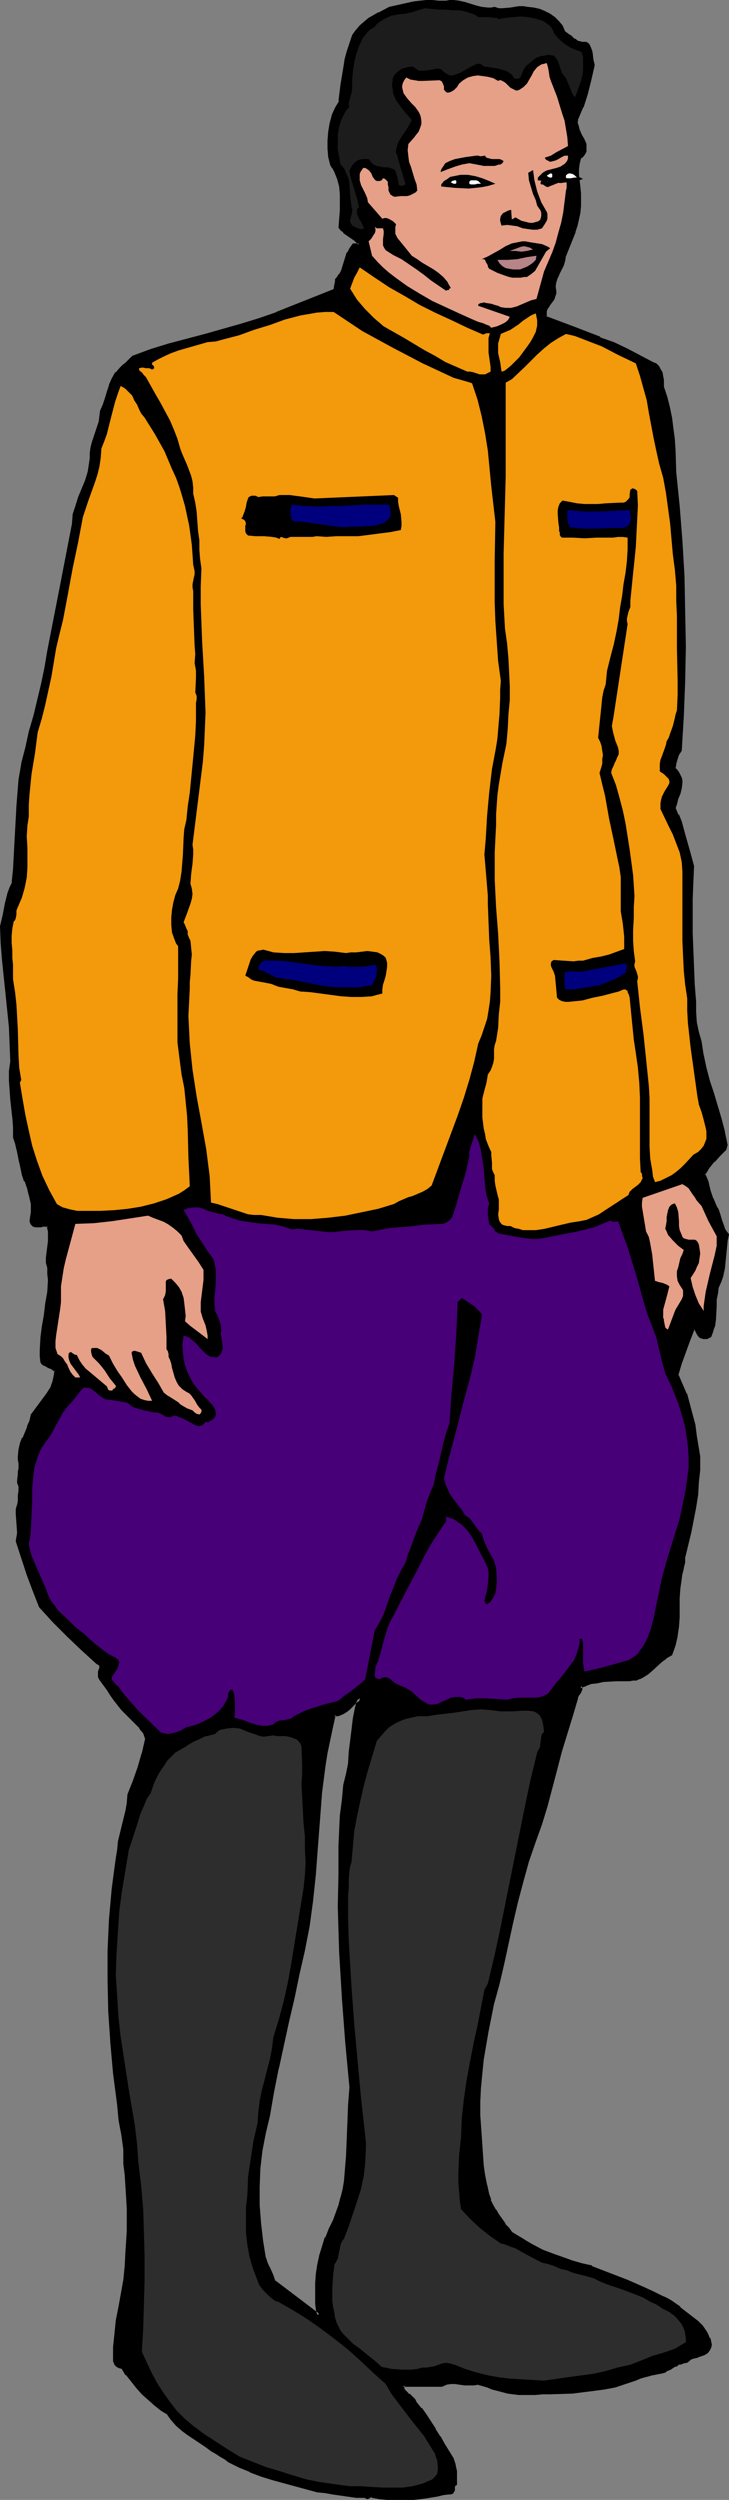 <?xml version="1.0" encoding="UTF-8" standalone="no"?>
<svg
   version="1.0"
   width="45.48mm"
   height="155.882mm"
   id="svg36"
   sodipodi:docname="Man 36.wmf"
   xmlns:inkscape="http://www.inkscape.org/namespaces/inkscape"
   xmlns:sodipodi="http://sodipodi.sourceforge.net/DTD/sodipodi-0.dtd"
   xmlns="http://www.w3.org/2000/svg"
   xmlns:svg="http://www.w3.org/2000/svg">
  <rect width="100%" height="100%" fill="#808080" stroke="none"/>
  <sodipodi:namedview
     id="namedview36"
     pagecolor="#ffffff"
     bordercolor="#000000"
     borderopacity="0.25"
     inkscape:showpageshadow="2"
     inkscape:pageopacity="0.0"
     inkscape:pagecheckerboard="0"
     inkscape:deskcolor="#d1d1d1"
     inkscape:document-units="mm" />
  <defs
     id="defs1">
    <pattern
       id="WMFhbasepattern"
       patternUnits="userSpaceOnUse"
       width="6"
       height="6"
       x="0"
       y="0" />
  </defs>
  <path
     style="fill:#000000;fill-opacity:1;fill-rule:evenodd;stroke:none"
     d="m 82.716,491.883 -0.323,4.201 -0.162,4.201 v 4.04 l -0.162,3.878 -0.323,4.04 -0.323,1.778 -0.323,1.939 -0.323,1.939 -0.646,1.939 -0.646,1.778 -0.646,1.778 -0.969,1.939 -0.808,2.101 -0.808,2.101 -0.646,2.101 -0.485,2.101 -0.323,2.262 -0.162,2.101 0.162,2.262 v 1.293 l -0.162,1.293 0.162,1.293 0.162,0.646 0.323,0.646 h -0.485 l -10.178,-7.756 -0.485,-1.454 -0.646,-1.454 -0.646,-1.293 -0.646,-1.454 -0.646,-4.04 -0.485,-4.201 -0.323,-4.201 v -4.363 l 0.323,-4.201 0.485,-4.363 0.646,-4.04 0.969,-4.04 1.131,-5.817 0.969,-5.494 2.423,-10.988 1.292,-5.494 1.292,-5.656 1.292,-5.494 1.131,-5.817 0.808,-6.14 0.485,-6.14 0.485,-6.302 0.485,-6.464 0.646,-6.302 0.808,-6.302 0.485,-3.232 0.485,-3.07 0.646,-2.909 0.808,-3.07 h 0.969 l 0.969,-0.323 0.646,-0.485 0.808,-0.646 0.646,-0.485 0.646,-0.808 0.646,-0.485 0.808,-0.646 -0.485,1.293 -0.323,1.131 -0.646,2.585 -0.323,2.585 -0.323,2.585 -0.162,2.747 -0.323,2.585 -0.323,2.585 -0.646,2.585 -0.485,3.555 -0.323,3.555 -0.323,7.11 -0.162,6.948 v 7.272 5.494 l 0.162,5.333 0.646,10.665 0.808,10.665 z m 81.1,-178.881 0.323,0.323 0.323,0.646 0.162,0.323 0.162,0.323 0.323,0.323 0.323,0.162 h 0.323 0.808 l 0.808,-0.162 0.485,-1.293 0.323,-1.454 0.162,-1.454 0.323,-2.909 v -1.616 l 0.162,-1.454 0.162,-1.454 0.646,-1.454 0.485,-1.454 0.323,-1.616 0.162,-1.454 0.162,-1.616 0.162,-1.616 0.323,-1.616 0.162,-1.454 -0.485,-0.808 -0.485,-0.808 -0.646,-1.616 -0.485,-1.778 -0.323,-0.808 -0.323,-0.808 -0.808,-1.939 -0.646,-1.939 -0.646,-1.939 -0.808,-1.939 1.131,-1.616 1.292,-1.454 1.292,-1.454 1.454,-1.293 0.323,-0.97 -0.646,-3.07 -0.808,-3.07 -1.939,-5.979 -0.808,-2.909 -0.808,-3.07 -0.808,-3.07 -0.323,-3.232 -0.808,-2.262 -0.485,-2.262 -0.162,-2.424 0.162,-2.424 -0.323,-3.878 -0.162,-4.201 -0.323,-8.08 v -8.08 l 0.162,-4.04 0.162,-3.717 -0.969,-3.393 -0.969,-3.555 -1.131,-3.393 -0.646,-1.616 -0.646,-1.616 0.323,-1.131 0.323,-1.131 0.323,-1.293 0.323,-1.131 0.162,-1.293 v -0.646 l -0.162,-0.485 -0.162,-0.646 -0.323,-0.646 -0.323,-0.485 -0.646,-0.485 0.323,-1.131 0.162,-1.131 0.485,-1.131 0.323,-0.485 0.323,-0.485 0.485,-7.918 0.323,-8.241 v -8.241 -8.241 l -0.323,-8.403 -0.485,-8.241 -0.485,-8.08 -0.808,-7.918 -0.323,-5.333 -0.162,-2.424 -0.162,-2.585 -0.323,-2.585 -0.485,-2.424 -0.646,-2.424 -0.808,-2.424 -0.162,-1.616 v -0.808 l -0.323,-0.97 -0.323,-0.808 -0.323,-0.485 -0.646,-0.646 -0.646,-0.323 -3.07,-1.616 -3.07,-1.616 -3.07,-1.293 -3.231,-1.293 -6.301,-2.585 -6.301,-2.262 -0.323,-0.485 v -0.485 -0.808 l 0.485,-0.808 0.323,-0.646 1.131,-1.454 0.323,-0.646 v -0.485 -0.485 -1.131 l 0.162,-1.131 0.323,-1.131 0.323,-0.97 0.969,-1.939 0.485,-1.131 0.162,-0.97 2.1,-5.656 0.485,-1.454 0.485,-1.454 0.162,-1.616 0.323,-1.454 v -1.616 -1.454 l -0.323,-1.454 -0.162,-1.454 -0.162,-1.454 v -1.293 l 0.162,-1.454 0.485,-1.293 0.485,-0.485 0.485,-0.485 0.162,-0.646 0.162,-0.485 v -0.485 l -0.162,-0.646 -0.323,-0.97 -0.646,-1.131 -0.646,-1.131 -0.323,-1.293 V 28.925 28.278 l 1.292,-3.07 1.131,-3.232 0.808,-3.232 0.646,-3.393 -0.162,-0.646 -0.162,-0.646 v -1.454 l -0.162,-0.808 -0.323,-0.646 -0.323,-0.485 -0.485,-0.323 -0.808,-0.162 h -0.808 L 135.867,9.857 135.382,9.534 134.252,8.564 132.959,7.595 132.313,6.302 131.505,5.171 130.536,4.363 129.567,3.555 128.274,2.909 127.143,2.585 125.851,2.262 124.397,1.939 123.427,1.778 h -1.131 l -1.777,0.323 -1.939,0.323 -0.969,-0.162 -0.969,-0.323 -0.808,0.162 h -0.808 -1.454 L 112.119,1.778 109.534,0.97 108.241,0.646 106.787,0.485 h -0.808 -0.808 -1.777 l -1.454,-0.162 h -1.454 L 99.033,0.485 97.74,0.808 94.832,1.454 l -1.454,0.323 -1.616,0.162 -2.262,1.293 -2.262,1.293 -1.131,0.808 -0.969,0.97 -0.969,0.97 -0.808,1.131 -0.646,1.939 -0.485,1.778 -0.485,1.939 -0.323,1.939 -0.646,3.878 -0.485,4.04 -0.969,1.616 -0.808,1.778 -0.485,1.939 -0.323,1.778 -0.162,2.101 v 1.778 l 0.323,1.939 0.323,1.939 0.485,0.646 0.485,0.808 0.646,1.778 0.485,1.939 0.323,1.778 v 2.101 1.778 l -0.485,3.878 0.485,0.646 0.646,0.485 2.585,1.778 0.485,0.485 0.485,0.646 -0.323,0.323 h -0.323 -0.323 -0.485 l -0.646,0.808 -0.485,0.97 -1.454,4.201 -0.485,0.97 -0.646,0.808 -0.162,0.323 -0.162,0.323 -0.162,1.616 -0.162,0.323 -0.323,0.485 -13.409,5.171 -4.039,1.616 -4.2,1.293 -8.562,2.262 -8.724,2.424 -4.2,1.293 -4.039,1.454 -1.616,1.616 -0.646,0.485 -0.646,0.485 -0.969,1.293 -0.808,1.293 -0.646,1.454 -0.485,1.616 -0.485,1.454 -0.646,1.616 -0.646,1.454 V 98.247 l -0.323,1.131 -0.646,2.585 -0.808,2.424 -0.323,1.293 -0.162,1.293 v 1.131 l -0.162,1.131 -0.485,2.101 -0.646,1.939 -0.646,2.101 -0.808,1.939 -0.646,1.939 -0.646,2.101 -0.162,2.262 -2.908,14.866 -1.454,7.595 -1.616,7.433 -0.646,3.878 -0.646,3.717 -1.939,7.595 -0.969,3.717 -0.969,3.878 -0.808,3.717 -0.808,3.878 -0.485,5.979 -0.323,5.979 -0.323,5.979 -0.162,3.07 -0.162,3.232 -0.485,1.131 -0.485,1.293 -0.808,2.585 -0.485,2.585 -0.646,2.585 0.323,4.04 0.323,4.04 0.808,7.756 0.808,7.918 0.162,4.04 0.162,4.04 -0.323,2.262 v 2.262 2.262 l 0.323,2.101 0.485,4.363 v 2.262 2.262 l 0.485,1.454 0.485,1.454 0.162,1.454 0.485,1.616 0.485,2.909 0.646,1.454 0.646,1.454 0.485,1.939 0.323,2.101 0.162,0.97 -0.162,0.97 v 1.131 l -0.323,0.97 0.162,0.323 0.162,0.323 0.323,0.323 0.485,0.162 H 9.047 l 0.485,-0.162 h 0.646 0.646 0.485 l 0.323,1.293 0.162,1.293 -0.162,1.293 -0.162,1.131 -0.162,2.585 v 1.293 l 0.162,1.131 0.162,1.454 v 1.454 l -0.162,2.747 -0.323,2.747 -0.485,2.747 -0.485,2.747 -0.323,2.747 -0.162,2.747 0.162,1.293 v 1.454 l 0.323,0.323 0.485,0.323 0.808,0.485 0.808,0.323 0.808,0.485 v 0.808 0.808 l -0.323,1.454 -0.646,1.454 -0.808,1.293 -3.716,4.848 -0.323,1.454 -0.485,1.293 -1.131,2.747 -0.485,1.293 -0.485,1.454 -0.162,1.454 0.162,0.808 v 0.808 l 0.162,0.646 -0.162,0.646 v 0.646 l -0.162,0.646 -0.162,1.454 0.162,0.646 0.162,0.646 v 1.131 l -0.162,1.131 v 1.293 0.97 l -0.323,0.97 v 1.131 2.262 l 0.162,2.101 v 1.131 l -0.162,0.97 2.585,7.756 1.292,3.878 1.454,3.555 3.231,3.555 3.393,3.393 3.393,3.232 3.554,3.07 0.162,0.323 0.323,0.162 0.162,0.323 v 0.485 0.485 l -0.162,0.485 -0.162,0.646 v 0.646 l 0.323,0.485 1.777,2.424 0.808,1.131 0.808,1.131 1.777,2.262 0.969,1.131 1.131,0.97 0.969,1.131 1.131,1.131 0.969,1.293 0.485,1.293 -0.646,3.555 -0.969,3.393 -1.131,3.232 -1.292,3.232 -0.162,1.939 -0.323,1.939 -1.777,7.272 -0.323,1.778 -0.162,1.939 -0.485,3.717 -0.485,3.555 -0.646,7.272 -0.485,7.272 v 7.11 l 0.162,7.272 0.485,7.11 0.808,7.433 0.808,7.272 0.162,1.939 0.323,1.616 0.162,1.778 0.485,1.778 0.323,3.555 v 1.778 1.616 l 0.323,2.424 0.323,2.747 0.162,2.585 v 2.747 5.333 2.585 l -0.162,2.424 -0.162,3.232 -0.485,3.232 -1.131,6.302 -0.485,3.232 -0.485,3.232 -0.162,3.232 v 3.232 0.323 l 0.162,0.323 0.485,0.323 0.485,0.162 0.646,0.323 1.131,1.616 2.423,2.909 1.292,1.454 1.454,1.293 1.454,1.293 1.454,1.131 1.616,1.131 0.969,1.454 1.131,1.131 1.292,1.131 1.292,0.97 2.908,1.939 1.292,0.97 1.454,0.97 0.969,0.485 0.969,0.646 1.131,0.808 0.969,0.646 2.423,1.293 2.423,0.97 2.585,0.97 2.746,0.808 5.331,1.454 5.17,1.454 1.777,0.162 1.777,0.323 3.393,0.646 2.423,0.162 1.131,0.162 h 0.808 l 0.323,0.162 h 0.162 l 0.485,-0.162 0.323,-0.162 h 0.323 l 0.162,0.162 1.616,0.162 1.939,0.162 h 1.777 1.616 l 1.454,0.162 h 1.292 l 2.746,-0.323 2.746,-0.646 1.454,-0.162 1.292,-0.323 0.485,0.162 0.323,-0.162 0.162,-0.323 v -0.323 l 0.162,-0.808 0.162,-0.323 0.323,-0.162 v -1.454 l -0.162,-1.616 -0.323,-1.454 -0.323,-1.454 -2.1,-3.393 -1.131,-1.616 -0.969,-1.778 -2.1,-3.393 -1.131,-1.616 -1.292,-1.454 -0.323,-0.646 -0.485,-0.485 -0.646,-0.485 -0.485,-0.323 -0.485,-0.485 -0.485,-0.485 -0.162,-0.485 v -0.323 l 0.162,-0.323 9.209,-0.162 0.969,-0.323 1.131,-0.162 h 0.969 l 2.262,0.162 1.131,0.162 0.969,-0.162 1.131,-0.162 2.262,0.808 1.131,0.323 1.292,0.323 2.423,0.646 1.292,0.323 1.292,0.162 h 1.939 l 1.777,-0.162 1.777,-0.162 1.616,0.162 5.17,-0.323 2.746,-0.162 2.423,-0.323 2.585,-0.485 2.423,-0.485 2.585,-0.646 2.262,-0.808 1.131,-0.485 1.292,-0.485 1.131,-0.323 2.423,-0.485 1.131,-0.323 1.131,-0.485 0.969,-0.646 0.646,-0.323 0.646,-0.323 0.808,-0.323 h 0.808 l 0.646,-0.646 0.808,-0.323 0.808,-0.323 0.969,-0.162 0.808,-0.323 0.646,-0.485 0.485,-0.646 0.323,-0.323 v -0.646 -0.808 l -0.323,-0.646 -0.323,-0.808 -0.323,-0.646 -0.969,-1.293 -1.131,-1.131 -1.939,-1.616 -2.1,-1.616 -2.1,-1.616 -1.131,-0.646 -1.131,-0.485 -1.939,-0.97 -2.1,-0.97 -4.039,-1.616 -4.2,-1.616 -4.2,-1.778 -2.262,-0.646 -2.262,-0.646 -4.362,-1.616 -1.454,-0.485 -1.292,-0.485 -2.423,-1.293 -1.131,-0.646 -1.292,-0.808 -2.423,-1.454 -0.808,-0.97 -0.808,-1.131 -1.616,-2.101 -0.646,-1.131 -0.646,-1.131 -0.646,-1.293 -0.323,-1.293 -0.646,-2.262 -0.485,-2.424 -0.323,-2.262 -0.162,-2.424 v -2.424 l -0.162,-2.262 -0.485,-4.525 v -3.393 l 0.162,-3.393 0.323,-3.232 0.485,-3.393 1.131,-6.625 1.131,-6.464 1.292,-4.686 1.131,-4.848 2.262,-9.695 1.131,-4.848 1.131,-4.686 1.454,-4.848 1.616,-4.525 1.292,-4.201 1.292,-4.201 2.423,-8.564 1.131,-4.363 1.292,-4.201 1.131,-4.201 1.292,-4.201 0.323,-0.646 0.485,-0.646 0.162,-0.646 v -0.323 l -0.162,-0.323 1.454,-0.646 1.292,-0.323 1.454,-0.323 1.454,-0.162 3.07,-0.162 3.07,-0.162 h 0.808 l 0.646,-0.162 0.808,-0.162 0.646,-0.323 1.131,-0.808 1.292,-0.808 1.939,-2.101 1.131,-0.808 1.292,-0.646 0.646,-2.262 0.646,-2.101 0.162,-2.262 0.162,-2.101 0.162,-4.525 0.162,-2.262 0.323,-2.262 0.162,-1.293 0.323,-1.293 0.162,-1.293 0.162,-1.293 1.292,-5.817 1.131,-5.817 0.485,-3.07 0.323,-2.909 0.162,-3.07 0.162,-2.909 -0.808,-5.009 -0.485,-2.424 -0.485,-2.424 -0.646,-2.585 -0.808,-2.424 -0.969,-2.262 -1.131,-2.101 0.969,-2.747 1.939,-5.494 0.969,-2.909 z"
     id="path1" />
  <path
     style="fill:#000000;fill-opacity:1;fill-rule:evenodd;stroke:none"
     d="m 82.393,491.883 v 0 l -0.323,4.201 -0.162,4.201 -0.162,4.04 -0.162,3.878 v 0 l -0.323,3.878 -0.162,1.939 -0.323,1.939 -0.485,1.939 v -0.162 l -0.485,1.939 -0.646,1.778 v 0 l -0.646,1.778 -0.969,1.939 -0.808,2.101 h -0.162 l -0.646,2.101 -0.646,2.101 -0.485,2.262 v 0 l -0.323,2.101 -0.162,2.262 v 0 2.262 1.293 1.293 0 l 0.162,1.293 0.162,0.808 0.323,0.646 0.323,-0.646 h -0.485 0.162 l -10.016,-7.595 v 0.162 l -0.485,-1.454 -0.646,-1.454 -0.646,-1.293 v 0 l -0.485,-1.454 v 0.162 l -0.646,-4.04 -0.485,-4.201 v 0 l -0.323,-4.201 v -4.363 l 0.162,-4.201 v 0 l 0.485,-4.201 0.808,-4.201 v 0 l 0.969,-4.04 v 0 l 0.969,-5.656 1.131,-5.656 v 0.162 l 2.423,-11.15 1.292,-5.494 v 0 l 1.131,-5.494 v 0 l 1.292,-5.656 v 0 l 1.131,-5.817 0.808,-5.979 0.646,-6.14 0.485,-6.464 0.485,-6.302 0.485,-6.464 0.808,-6.302 0.485,-3.07 0.646,-3.07 0.646,-3.07 v 0 l 0.646,-2.909 -0.323,0.323 h 0.969 l 1.131,-0.485 0.808,-0.485 0.646,-0.485 0.162,-0.162 0.646,-0.646 0.646,-0.646 v 0 l 0.646,-0.646 v 0.162 l 0.646,-0.485 -0.646,-0.485 -0.485,1.131 -0.323,1.293 -0.485,2.424 v 0 l -0.323,2.747 -0.323,2.585 -0.323,2.585 -0.162,2.747 -0.485,2.424 v 0 l -0.646,2.585 v 0 l -0.323,3.555 -0.485,3.717 v 0 l -0.323,7.11 v 6.948 l -0.162,7.272 0.162,5.494 0.162,5.333 0.646,10.665 v 0.162 l 0.808,10.665 0.969,10.342 h 0.808 l -0.969,-10.503 -0.808,-10.665 v 0 l -0.646,-10.665 -0.162,-5.333 -0.162,-5.494 0.162,-7.272 v -6.948 l 0.323,-7.11 v 0 l 0.485,-3.555 0.323,-3.555 v 0 l 0.646,-2.585 v 0 l 0.485,-2.585 0.162,-2.585 0.323,-2.747 0.323,-2.585 0.323,-2.585 v 0.162 l 0.485,-2.585 0.323,-1.131 0.969,-2.585 -1.777,1.293 v 0.162 l -0.646,0.485 h -0.162 l -0.646,0.808 -0.646,0.646 0.162,-0.162 -0.808,0.646 -0.808,0.485 h 0.162 l -0.969,0.323 h 0.162 -1.292 l -0.808,3.232 v 0 l -0.646,3.07 -0.646,3.07 -0.485,3.07 -0.808,6.302 -0.485,6.464 -0.485,6.302 -0.485,6.464 -0.646,6.14 -0.808,6.14 -1.131,5.656 v 0 l -1.292,5.656 v 0 l -1.131,5.494 v 0 l -1.292,5.494 -2.423,10.988 v 0.162 l -1.131,5.494 -0.969,5.656 v 0 l -0.969,4.04 v 0 l -0.808,4.201 -0.485,4.363 v 0 l -0.162,4.201 v 4.363 l 0.323,4.201 v 0.162 l 0.485,4.201 0.646,3.878 v 0.162 l 0.485,1.454 v 0 l 0.646,1.293 0.646,1.454 0.646,1.454 10.339,7.918 h 1.292 l -0.646,-1.131 h 0.162 l -0.162,-0.646 v 0.162 l -0.162,-1.454 v 0.162 -1.293 -1.293 -2.262 0.162 l 0.162,-2.262 0.323,-2.101 v 0 l 0.485,-2.101 0.646,-2.262 0.646,-1.939 v 0 l 0.808,-2.101 0.969,-1.939 0.808,-1.778 v -0.162 l 0.646,-1.778 0.485,-1.778 v -0.162 l 0.485,-1.778 0.323,-1.939 0.162,-1.939 0.323,-3.878 v -0.162 l 0.162,-3.878 0.162,-4.04 0.162,-4.201 0.323,-4.201 v 0 z"
     id="path2" />
  <path
     style="fill:#000000;fill-opacity:1;fill-rule:evenodd;stroke:none"
     d="m 163.978,313.325 h -0.485 l 0.323,0.162 v 0 l 0.323,0.646 v 0 l 0.162,0.323 0.323,0.485 0.323,0.323 0.323,0.162 h 0.162 l 0.323,0.162 h 0.969 l 0.969,-0.485 0.485,-1.293 v -0.162 l 0.485,-1.293 v -0.162 l 0.162,-1.293 0.162,-3.07 v 0 -1.616 0.162 l 0.323,-1.616 0.162,-1.454 v 0.162 l 0.646,-1.454 v 0 l 0.485,-1.454 v -0.162 l 0.323,-1.454 0.162,-1.616 0.162,-1.616 0.162,-1.616 0.162,-1.616 0.323,-1.616 -0.646,-0.808 -0.485,-0.808 0.162,0.162 -0.646,-1.778 -0.485,-1.616 -0.323,-0.97 v 0 l -0.485,-0.808 -0.808,-1.939 v 0.162 l -0.646,-1.939 -0.485,-2.101 v 0 l -0.808,-1.939 v 0.485 l 0.969,-1.616 v 0 l 1.292,-1.616 v 0.162 l 1.292,-1.454 1.454,-1.454 0.323,-1.131 -0.646,-3.07 v -0.162 l -0.808,-3.07 -1.777,-5.979 -0.969,-2.909 -0.808,-3.07 -0.646,-3.07 v 0.162 l -0.485,-3.232 -0.646,-2.262 v 0 l -0.485,-2.262 -0.162,-2.424 v 0 -2.424 0 l -0.323,-4.04 v 0.162 l -0.162,-4.201 -0.323,-8.08 v -8.08 l 0.162,-4.04 0.162,-3.717 -0.969,-3.555 -0.969,-3.393 -0.969,-3.555 -0.646,-1.616 h -0.162 l -0.646,-1.616 v 0.162 l 0.323,-0.97 0.323,-1.293 0.485,-1.131 0.323,-1.293 v 0 l 0.162,-1.293 v -0.646 l -0.162,-0.646 v 0 l -0.323,-0.646 -0.323,-0.646 -0.485,-0.646 -0.485,-0.485 0.162,0.323 0.162,-0.97 v -0.162 l 0.323,-1.131 v 0 l 0.323,-0.97 v 0 l 0.323,-0.485 0.323,-0.485 0.485,-8.08 0.323,-8.241 0.162,-8.241 -0.162,-8.241 -0.162,-8.403 -0.485,-8.241 v 0 l -0.646,-8.241 -0.808,-7.918 v 0.162 l -0.162,-5.333 -0.162,-2.424 v -0.162 l -0.323,-2.424 -0.323,-2.585 -0.485,-2.424 v 0 l -0.646,-2.585 -0.808,-2.424 v 0.162 -1.616 -0.162 l -0.162,-0.808 v 0 l -0.162,-0.97 v 0 l -0.485,-0.808 -0.323,-0.646 -0.646,-0.646 -0.808,-0.323 -3.07,-1.616 -3.07,-1.616 -3.07,-1.454 -3.231,-1.131 v -0.162 l -6.301,-2.424 v 0 l -6.462,-2.424 0.323,0.323 -0.162,-0.485 v 0 -0.485 0.162 -0.808 0.162 l 0.323,-0.808 v 0.162 l 0.485,-0.808 0.969,-1.293 0.323,-0.97 0.162,-0.485 v -0.485 l -0.162,-1.131 v 0 l 0.162,-1.131 v 0.162 l 0.323,-1.131 v 0.162 l 0.485,-1.131 0.969,-1.939 v 0 l 0.323,-1.131 v 0 l 0.162,-1.131 v 0.162 l 2.262,-5.656 v -0.162 l 0.485,-1.454 0.323,-1.454 v 0 l 0.323,-1.454 0.162,-1.616 v 0 -1.616 -1.454 0 l -0.162,-1.616 -0.162,-1.454 -0.162,-1.293 v 0 -1.293 0 l 0.162,-1.293 v 0 l 0.323,-1.293 -0.162,0.162 0.646,-0.485 0.485,-0.646 0.323,-0.646 v -0.485 -0.646 -0.646 0 l -0.485,-1.131 v 0 l -0.646,-1.131 -0.485,-1.131 v 0 l -0.323,-1.293 v 0.162 l -0.162,-0.646 v 0.162 l 0.162,-0.646 -0.162,0.162 1.292,-3.07 0.162,-0.162 0.969,-3.07 0.808,-3.232 0.808,-3.555 -0.162,-0.808 v 0.162 l -0.162,-0.808 -0.162,-1.454 v 0 l -0.162,-0.646 -0.323,-0.808 -0.323,-0.646 -0.646,-0.485 h -0.969 l -0.646,-0.162 v 0 L 136.029,9.534 h 0.162 L 135.544,9.049 V 9.211 L 134.575,8.241 h -0.162 l -1.292,-0.97 0.162,0.162 -0.646,-1.454 -0.808,-0.97 v 0 l -0.969,-0.97 v 0 l -1.131,-0.808 -1.292,-0.646 v 0 l -1.131,-0.485 -1.454,-0.323 v 0 l -1.454,-0.162 -0.969,0.646 0.969,0.162 1.292,0.162 v 0 l 1.292,0.323 1.292,0.485 h -0.162 l 1.292,0.485 h -0.162 l 1.131,0.808 V 4.525 l 0.808,0.97 v 0 l 0.808,0.97 v 0 l 0.646,1.293 1.292,1.131 v 0 l 1.131,0.808 v 0.162 l 0.646,0.323 v 0 l 0.646,0.323 0.969,0.162 h 0.808 -0.323 l 0.646,0.323 h -0.162 l 0.323,0.485 v -0.162 l 0.162,0.646 0.162,0.646 v 0 l 0.162,1.454 0.162,0.808 v 0 l 0.162,0.646 v -0.162 l -0.808,3.232 -0.808,3.232 -0.969,3.232 v 0 l -1.292,3.07 -0.162,0.808 0.162,0.485 0.323,1.454 0.646,1.131 0.485,1.131 v -0.162 l 0.485,1.131 v 0 0.485 0 0.485 -0.162 0.646 -0.162 l -0.162,0.646 v -0.162 l -0.485,0.485 v 0 l -0.646,0.646 -0.323,1.454 -0.162,1.293 v 0.162 1.293 0.162 l 0.162,1.293 0.162,1.454 0.162,1.454 v 0 1.454 1.616 0 l -0.162,1.454 -0.323,1.454 v 0 l -0.323,1.454 -0.485,1.454 v -0.162 l -2.262,5.817 -0.162,1.131 v 0 l -0.323,0.97 v 0 l -0.969,1.939 -0.323,0.97 -0.162,0.162 -0.323,0.97 v 0.162 l -0.162,1.131 0.162,1.131 v 0.485 0 l -0.162,0.323 h 0.162 l -0.485,0.646 v 0 l -0.969,1.293 -0.485,0.808 v 0 l -0.323,0.808 v 0.97 0.485 l 0.323,0.808 6.462,2.424 v 0 l 6.301,2.424 v 0 l 3.231,1.293 3.07,1.454 3.07,1.454 2.908,1.616 0.808,0.323 h -0.162 l 0.646,0.485 v 0 l 0.323,0.646 v 0 l 0.323,0.646 v 0 l 0.162,0.808 v 0 l 0.162,0.808 v 0 1.616 l 0.808,2.585 0.646,2.424 v 0 l 0.485,2.424 0.323,2.585 0.323,2.424 v 0 l 0.162,2.424 0.162,5.333 v 0 l 0.808,7.918 0.646,8.08 v 0 l 0.485,8.241 0.162,8.403 0.162,8.241 -0.162,8.241 -0.323,8.241 -0.485,7.918 0.162,-0.323 -0.485,0.646 -0.162,0.485 -0.485,1.131 v 0 l -0.323,1.293 v -0.162 l -0.323,1.293 0.808,0.808 v -0.162 l 0.323,0.646 0.323,0.485 v 0 l 0.162,0.485 v 0 l 0.162,0.646 v 0.646 -0.162 l -0.162,1.131 v 0 l -0.323,1.131 -0.485,1.293 -0.323,1.131 -0.323,1.293 0.808,1.778 v -0.162 l 0.646,1.778 0.969,3.393 0.969,3.393 0.969,3.555 v -0.162 l -0.162,3.717 -0.162,4.04 v 8.08 l 0.323,8.08 0.162,4.201 v 0 l 0.323,3.878 v 0 2.424 0.162 l 0.162,2.424 0.485,2.262 v 0 l 0.646,2.262 v 0 l 0.485,3.07 v 0.162 l 0.646,3.07 0.808,3.07 0.969,2.909 1.777,5.979 0.808,3.07 v -0.162 l 0.646,3.07 v -0.162 l -0.323,0.97 0.162,-0.162 -1.454,1.293 -1.292,1.454 v 0 l -1.292,1.616 v 0 l -1.131,1.778 0.808,2.101 v 0 l 0.485,1.939 0.646,1.939 v 0 l 0.969,1.939 0.323,0.808 v 0 l 0.323,0.808 0.485,1.778 0.646,1.616 0.485,0.808 0.485,0.808 v -0.323 l -0.323,1.616 -0.162,1.454 -0.162,1.616 -0.162,1.616 -0.162,1.616 -0.323,1.616 v -0.162 l -0.485,1.616 v -0.162 l -0.646,1.454 -0.162,1.616 -0.323,1.454 v 0 1.616 -0.162 l -0.162,3.07 -0.162,1.454 v -0.162 l -0.485,1.454 h 0.162 l -0.485,1.293 0.162,-0.323 -0.646,0.323 v 0 h -0.808 0.162 l -0.323,-0.162 v 0.162 l -0.323,-0.323 0.162,0.162 -0.323,-0.323 v 0.162 l -0.162,-0.323 v 0 -0.323 h -0.162 l -0.323,-0.808 -0.485,-0.485 z"
     id="path3" />
  <path
     style="fill:#000000;fill-opacity:1;fill-rule:evenodd;stroke:none"
     d="M 124.397,1.616 123.427,1.454 h -1.131 l -1.939,0.323 -1.939,0.162 h 0.162 -0.969 v 0 l -0.969,-0.323 -0.808,0.162 h -0.808 v 0 l -1.454,-0.162 -1.292,-0.323 v 0 l -2.585,-0.808 -1.454,-0.323 v 0 L 106.949,0 h -0.969 l -0.808,0.162 v 0 h -1.777 v 0 L 101.941,0 h -1.454 l -1.454,0.162 -1.454,0.162 v 0 l -2.908,0.646 v 0 L 93.217,1.293 91.763,1.616 89.34,2.909 h -0.162 l -2.262,1.293 -0.969,0.808 v 0 L 84.816,5.979 84.008,6.948 83.847,7.11 83.039,8.241 82.393,10.18 v 0 l -0.646,1.939 -0.485,1.778 v 0 l -0.323,2.101 -0.646,3.878 -0.485,3.878 h 0.162 l -0.969,1.616 -0.808,1.778 v 0.162 l -0.485,1.778 v 0 l -0.323,1.939 v 0 l -0.162,2.101 v 1.939 l 0.162,1.939 0.485,1.939 0.485,0.808 v -0.162 l 0.485,0.97 0.646,1.616 v 0 l 0.485,1.778 v 0 l 0.162,1.939 v -0.162 2.101 1.778 0 l -0.323,4.04 0.485,0.646 0.646,0.485 v 0.162 l 2.585,1.778 v 0 l 0.485,0.485 v 0 l 0.485,0.485 v -0.485 l -0.323,0.323 0.323,-0.162 h -0.323 v 0 h -0.323 v 0 h -0.646 l -0.808,1.131 -0.485,0.97 H 81.746 L 80.454,63.667 v 0 l -0.485,0.97 v -0.162 l -0.646,0.97 v 0 l -0.323,0.323 v 0.485 l -0.323,1.616 0.162,-0.162 -0.162,0.323 v 0 l -0.323,0.323 0.162,-0.162 -13.409,5.333 h 0.162 l -4.2,1.454 -4.2,1.293 -8.562,2.424 -8.562,2.262 -4.2,1.293 -4.362,1.616 -1.616,1.616 v 0 l -0.646,0.485 v 0 l -0.646,0.646 v 0 l -0.969,1.131 h -0.162 l -0.808,1.454 -0.646,1.454 v 0.162 l -0.485,1.454 -0.485,1.616 -0.485,1.454 v 0 l -0.646,1.454 -0.162,1.293 -0.162,1.293 v 0 l -0.808,2.424 -0.808,2.424 -0.323,1.293 v 0 l -0.162,1.293 v 1.293 -0.162 l -0.162,1.131 -0.323,2.101 v 0 l -0.646,2.101 -0.808,1.939 -0.808,1.939 -0.646,2.101 -0.646,1.939 v 0.162 l -0.162,2.101 -2.908,15.028 -1.454,7.433 -1.454,7.433 -0.646,3.878 -0.808,3.878 v 0 l -1.777,7.433 -1.131,3.878 -0.808,3.717 -0.969,3.717 v 0.162 l -0.646,3.717 -0.485,6.14 v 0 l -0.323,5.979 -0.323,5.979 -0.162,3.07 v 0 l -0.323,3.07 0.162,-0.162 -0.646,1.293 v 0 l -0.485,1.293 -0.646,2.585 v 0 l -0.485,2.585 v 0 L 0,218.31 l 0.162,4.04 v 0 l 0.323,4.04 0.808,7.756 0.808,7.918 v 0 l 0.162,4.04 0.162,4.04 v 0 l -0.323,2.262 v 2.262 l 0.162,2.262 v 0 l 0.162,2.262 0.485,4.363 v -0.162 l 0.162,2.262 v 2.424 l 0.485,1.454 0.323,1.454 v -0.162 l 0.323,1.616 v 0 l 0.323,1.616 v -0.162 l 0.646,3.07 v 0 l 0.485,1.454 h 0.162 l 0.485,1.454 v -0.162 l 0.485,2.101 v -0.162 l 0.485,2.101 v 0 0.97 0.97 0 l -0.162,0.97 v 0 l -0.162,1.131 0.162,0.485 0.162,0.323 0.485,0.485 0.646,0.162 H 9.047 9.693 l 0.485,-0.162 v 0 h 0.646 -0.162 l 0.646,0.162 -0.323,-0.323 0.323,1.293 v -0.162 1.293 1.293 -0.162 l -0.162,1.293 -0.323,2.585 v 1.293 l 0.323,1.131 v 1.454 0 l 0.162,1.454 -0.162,2.747 v 0 l -0.485,2.747 -0.323,2.747 0.808,0.162 0.323,-2.747 0.485,-2.747 v -0.162 l 0.162,-2.747 -0.162,-1.454 v 0 -1.454 l -0.323,-1.293 v 0.162 -1.293 0 l 0.323,-2.424 0.162,-1.293 v 0 -1.293 -1.293 l -0.485,-1.616 -0.808,-0.162 h -0.646 l -0.646,0.162 H 8.885 9.047 8.401 8.562 8.078 8.239 l -0.323,-0.323 v 0.162 l -0.162,-0.323 v 0 -0.323 0.323 l 0.162,-1.131 v 0 l 0.162,-0.97 v -0.162 -0.97 -0.97 0 l -0.485,-2.101 v -0.162 l -0.485,-1.939 -0.646,-1.454 v 0 l -0.485,-1.293 v 0 l -0.646,-2.909 v -0.162 l -0.323,-1.454 v 0 l -0.323,-1.454 v -0.162 L 4.362,269.211 3.877,267.756 v 0.162 -2.262 l -0.162,-2.262 v 0 l -0.485,-4.363 -0.162,-2.262 v 0.162 L 2.908,254.668 v -2.262 0.162 l 0.323,-2.424 v 0 l -0.162,-4.04 -0.162,-4.04 v -0.162 l -0.808,-7.756 -0.808,-7.918 -0.323,-3.878 v 0 L 0.808,218.31 v 0.162 l 0.646,-2.585 v -0.162 l 0.485,-2.585 v 0 l 0.646,-2.424 0.485,-1.293 v 0 l 0.485,-1.293 0.323,-3.07 v -0.162 l 0.162,-3.07 0.323,-5.979 0.323,-5.979 v 0 l 0.485,-5.979 0.646,-3.878 v 0.162 l 0.969,-3.878 0.808,-3.717 1.131,-3.717 1.777,-7.595 v 0 l 0.808,-3.878 0.646,-3.878 1.454,-7.433 1.454,-7.433 2.908,-15.028 0.162,-2.262 v 0.162 l 0.646,-2.101 0.646,-1.939 0.808,-1.939 0.808,-2.101 0.646,-1.939 v -0.162 l 0.323,-2.101 0.162,-1.131 v 0 -1.131 0 l 0.162,-1.293 v 0 l 0.323,-1.131 0.808,-2.424 0.808,-2.585 v 0 l 0.162,-1.293 0.162,-1.293 v 0.162 l 0.485,-1.454 0.162,-0.162 0.485,-1.454 0.485,-1.616 0.485,-1.454 v 0 l 0.646,-1.454 v 0.162 l 0.808,-1.454 h -0.162 l 0.969,-1.131 v 0 l 0.646,-0.485 v 0 l 0.646,-0.485 1.616,-1.616 -0.162,0.162 4.2,-1.616 4.2,-1.293 8.724,-2.262 8.562,-2.424 4.2,-1.293 4.039,-1.454 v 0 l 13.571,-5.333 0.323,-0.485 0.162,-0.485 0.323,-1.616 v -0.485 0.162 l 0.162,-0.162 v 0 l 0.646,-0.97 0.646,-0.97 v 0 l 1.292,-4.201 v 0 l 0.485,-0.97 v 0 l 0.646,-0.808 -0.323,0.162 h 0.323 0.162 0.323 v 0 h 0.485 l 0.646,-0.646 -0.646,-0.808 V 56.557 L 84.008,56.072 v 0 l -2.585,-1.939 v 0.162 l -0.485,-0.485 v 0 l -0.485,-0.485 0.162,0.162 0.323,-3.717 v -0.162 -1.778 -2.101 0 l -0.162,-1.939 v 0 l -0.485,-1.939 h -0.162 l -0.646,-1.778 -0.323,-0.808 v 0 l -0.646,-0.808 0.162,0.162 -0.485,-1.778 -0.162,-1.939 v 0 -1.778 l 0.162,-2.101 v 0.162 l 0.323,-1.939 v 0 l 0.485,-1.778 v 0 l 0.646,-1.778 0.969,-1.778 0.646,-3.878 0.485,-4.04 0.323,-1.939 v 0.162 l 0.485,-1.939 0.646,-1.939 v 0.162 l 0.646,-1.778 v 0 l 0.808,-1.293 -0.162,0.162 0.969,-1.131 0.969,-0.808 v 0 l 0.969,-0.646 2.262,-1.454 v 0 l 2.262,-1.293 v 0.162 l 1.454,-0.323 1.454,-0.323 v 0 l 2.908,-0.646 v 0 l 1.454,-0.162 1.292,-0.162 v 0 h 1.454 v 0 l 1.454,0.162 v 0 h 1.777 0.162 l 0.808,-0.162 h -0.162 0.808 v 0 l 1.292,0.162 v 0 l 1.292,0.323 2.746,0.808 v 0 l 1.454,0.323 1.454,0.162 v 0 h 0.808 l 0.808,-0.162 h -0.162 l 0.969,0.323 h 1.131 l 1.939,-0.162 1.939,-0.323 h -0.162 1.131 v 0 z"
     id="path4" />
  <path
     style="fill:#000000;fill-opacity:1;fill-rule:evenodd;stroke:none"
     d="m 10.339,309.932 -0.485,2.747 -0.323,2.585 v 0.162 l -0.162,2.747 v 1.293 0.162 l 0.162,1.454 0.323,0.485 0.485,0.323 h 0.162 l 0.808,0.485 0.808,0.323 v 0 l 0.808,0.646 -0.162,-0.485 v 0.808 0 l -0.162,0.808 v 0 l -0.323,1.454 v -0.162 l -0.485,1.454 v -0.162 l -0.808,1.293 -3.716,5.009 -0.323,1.454 v 0 l -0.646,1.454 0.162,-0.162 -1.131,2.747 H 5.17 l -0.485,1.293 v 0 l -0.323,1.454 -0.162,1.616 v 0 0.808 l 0.162,0.808 v 0.646 0 0.646 l -0.162,0.646 v 0.646 l -0.162,1.454 v 0.646 l 0.323,0.808 v -0.162 1.131 0 l -0.162,1.131 v 0 1.293 l -0.162,0.97 v -0.162 l -0.323,1.131 v 1.131 l 0.162,2.262 v 0 l 0.162,2.262 v -0.162 l -0.162,1.131 v -0.162 l -0.162,1.131 2.585,7.918 1.454,3.878 v 0 l 1.454,3.717 3.231,3.555 3.393,3.393 3.393,3.232 3.554,3.232 0.323,0.162 0.162,0.162 v -0.162 l 0.162,0.323 v -0.162 0.485 0 l -0.162,0.485 v 0 l -0.162,0.485 v 0.646 0.646 l 0.323,0.646 1.777,2.424 0.808,1.293 0.808,1.131 1.777,2.262 v 0 l 0.969,0.97 2.262,2.262 1.131,1.131 h -0.162 l 0.969,1.131 v 0 l 0.485,1.454 v -0.323 l -0.808,3.555 v -0.162 l -0.969,3.393 -1.131,3.232 v 0 l -1.292,3.232 -0.162,2.101 -0.323,1.778 v 0 l -1.777,7.272 v 0.162 l -0.162,1.778 -0.323,1.939 -0.485,3.555 -0.485,3.717 -0.646,7.272 v 0 l -0.323,7.272 v 7.11 l 0.162,7.272 0.485,7.11 v 0.162 l 0.646,7.272 0.969,7.433 0.162,1.778 0.162,1.778 0.323,1.778 0.323,1.616 0.485,3.555 v 0 1.778 1.616 l 0.323,2.585 0.162,2.585 v 0 l 0.162,2.585 0.162,2.747 v 5.333 l -0.162,2.585 -0.162,2.424 -0.162,3.232 v 0 l -0.323,3.232 -1.131,6.302 -0.646,3.232 -0.323,3.232 -0.323,3.07 v 3.393 l 0.162,0.323 0.162,0.485 0.485,0.485 0.646,0.323 v 0 l 0.646,0.162 -0.162,-0.162 0.969,1.616 h 0.162 l 2.423,3.07 v 0 l 1.292,1.454 1.454,1.293 1.454,1.293 v 0 l 1.616,1.293 1.616,0.97 h -0.162 l 0.969,1.293 1.131,1.293 1.292,1.131 v 0 l 1.292,0.97 2.908,1.939 1.454,0.97 1.292,0.97 1.131,0.646 v 0 l 0.969,0.646 1.131,0.646 0.808,0.646 2.585,1.293 2.423,0.97 0.162,0.162 2.585,0.97 2.585,0.808 5.331,1.454 5.331,1.454 v 0 l 1.777,0.162 1.777,0.323 3.393,0.485 2.262,0.323 h 1.131 0.162 0.808 -0.162 l 0.323,0.162 0.323,0.162 0.485,-0.162 0.162,-0.162 0.323,-0.162 v 0.162 l 0.162,-0.162 H 87.401 l 0.323,0.162 1.777,0.323 1.777,0.162 h 0.162 1.777 1.616 v 0 h 1.292 1.454 l 2.746,-0.323 2.908,-0.485 1.292,-0.323 1.292,-0.162 h -0.162 0.646 l 0.485,-0.162 0.323,-0.485 0.162,-0.323 v -0.808 0 l 0.162,-0.323 -0.162,0.162 0.485,-0.323 v -1.616 -0.162 -1.454 l -0.323,-1.454 v -0.162 l -0.485,-1.454 -2.1,-3.393 -0.969,-1.778 v 0.162 l -1.131,-1.778 v -0.162 l -2.1,-3.232 -1.131,-1.616 h -0.162 l -1.292,-1.616 0.162,0.162 -0.323,-0.646 -0.646,-0.646 -0.485,-0.485 -0.646,-0.323 h 0.162 l -0.485,-0.485 -0.485,-0.485 0.162,0.323 -0.323,0.808 0.485,0.485 0.646,0.323 v 0 l 0.485,0.485 0.485,0.485 v -0.162 l 0.162,0.646 1.454,1.616 h -0.162 l 1.292,1.616 2.1,3.232 v 0 l 0.969,1.778 v 0 l 1.131,1.616 2.1,3.555 -0.162,-0.162 0.485,1.454 v -0.162 l 0.323,1.616 v 1.454 0 1.454 l 0.162,-0.323 -0.323,0.162 -0.323,0.646 v 0.808 l -0.162,0.323 0.162,-0.162 -0.162,0.162 h 0.162 -0.323 0.162 -0.485 l -1.454,0.162 -1.292,0.323 -2.746,0.485 -2.908,0.323 h 0.162 -1.292 v 0 H 94.994 94.832 93.217 91.44 v 0 l -1.777,-0.323 -1.777,-0.162 h 0.162 l -0.323,-0.162 -0.485,0.162 v 0 l -0.323,0.162 v 0 h -0.485 0.323 -0.323 0.162 l -0.323,-0.162 h -0.969 v 0 h -1.131 l -2.423,-0.323 -3.393,-0.485 -1.616,-0.323 -1.777,-0.162 v 0 l -5.17,-1.454 -5.493,-1.454 -2.585,-0.808 -2.585,-0.97 v 0 l -2.423,-1.131 -2.423,-1.131 v 0 l -0.808,-0.646 -1.131,-0.808 -1.131,-0.646 v 0 l -0.969,-0.485 v 0 l -1.292,-0.97 -1.454,-0.97 -2.908,-1.939 -1.292,-0.97 v 0 l -1.292,-0.97 -0.969,-1.293 v 0 l -0.969,-1.454 -1.616,-1.131 -1.616,-1.131 h 0.162 l -1.454,-1.293 -1.454,-1.293 -1.454,-1.454 v 0.162 l -2.423,-3.07 h 0.162 l -1.131,-1.778 -0.808,-0.162 v 0 l -0.485,-0.162 v 0 l -0.323,-0.323 v 0 l -0.162,-0.162 h 0.162 l -0.162,-0.323 v 0.162 -3.232 0 l 0.323,-3.232 0.323,-3.07 0.646,-3.232 1.131,-6.464 0.323,-3.232 v 0 l 0.162,-3.232 0.162,-2.424 0.162,-2.585 v -5.333 l -0.162,-2.747 -0.162,-2.585 v -0.162 l -0.162,-2.585 -0.323,-2.424 v 0 -1.616 -1.778 0 l -0.485,-3.555 -0.323,-1.778 -0.323,-1.778 -0.162,-1.778 -0.162,-1.778 -0.969,-7.433 -0.646,-7.272 v 0 l -0.485,-7.11 -0.162,-7.272 v -7.11 l 0.323,-7.272 v 0 l 0.646,-7.11 0.485,-3.717 0.485,-3.555 0.323,-1.939 0.162,-1.939 v 0.162 l 1.777,-7.272 v -0.162 l 0.323,-1.939 0.162,-1.778 v 0 l 1.292,-3.232 v 0 l 1.131,-3.393 0.969,-3.232 v -0.162 l 0.808,-3.555 -0.646,-1.454 -0.969,-1.293 v 0 l -1.131,-1.293 -2.1,-2.101 -0.969,-1.131 v 0.162 l -1.616,-2.262 -0.808,-1.131 -0.969,-1.293 -1.777,-2.262 v 0 l -0.162,-0.485 v 0.162 -0.646 0 -0.485 0 l 0.162,-0.485 0.162,-0.646 v 0 -0.646 l -0.323,-0.485 -0.323,-0.323 -0.323,-0.162 v 0.162 l -3.393,-3.232 -3.554,-3.232 -3.231,-3.393 -3.231,-3.393 H 10.016 L 8.562,374.73 v 0 l -1.292,-3.717 -2.746,-7.756 v 0.162 l 0.162,-0.97 v -0.162 l 0.162,-1.131 v 0 l -0.162,-2.262 v 0.162 l -0.162,-2.262 v -1.131 0.162 l 0.323,-1.131 0.162,-0.97 v -1.293 0.162 l 0.162,-1.131 v -0.162 -1.131 L 4.847,349.36 v 0 -0.646 0.162 l 0.162,-1.293 v -0.646 l 0.162,-0.808 v -0.646 -0.646 l -0.162,-0.808 v -0.808 0 l 0.162,-1.454 v 0 l 0.323,-1.293 v 0 l 0.485,-1.293 v 0 l 1.131,-2.585 0.162,-0.162 0.485,-1.293 v -0.162 l 0.323,-1.454 -0.162,0.162 3.716,-4.848 0.808,-1.293 v 0 l 0.646,-1.454 v 0 l 0.323,-1.454 v 0 l 0.162,-0.808 v -0.162 l -0.162,-0.97 -0.969,-0.646 v 0 l -0.808,-0.485 -0.808,-0.323 v 0 l -0.323,-0.323 v 0.162 l -0.323,-0.485 0.162,0.162 -0.162,-1.293 v 0 -1.293 l 0.162,-2.747 v 0 l 0.323,-2.747 0.485,-2.585 z"
     id="path5" />
  <path
     style="fill:#000000;fill-opacity:1;fill-rule:evenodd;stroke:none"
     d="m 95.479,563.307 -0.162,-0.646 v 0.162 -0.323 0.162 l 0.162,-0.485 -0.485,0.323 h 9.209 l 1.131,-0.485 h -0.162 l 1.131,-0.162 v 0 h 0.969 v 0 l 2.262,0.323 v 0 h 1.131 0.969 0.162 l 0.969,-0.162 h -0.162 l 2.262,0.646 1.131,0.485 1.292,0.323 2.423,0.646 v 0 l 1.292,0.162 1.292,0.162 h 0.162 1.939 1.777 l 1.777,-0.162 h 1.616 l 5.17,-0.162 h 0.162 l 2.585,-0.323 2.585,-0.323 2.423,-0.323 2.585,-0.485 v 0 l 2.423,-0.808 2.423,-0.808 v 0 l 1.131,-0.485 v 0 l 1.131,-0.323 1.292,-0.323 H 153.315 l 2.423,-0.485 h 0.162 l 1.131,-0.323 v -0.162 l 1.131,-0.485 v 0 l 0.969,-0.646 v 0 l 0.646,-0.162 v -0.162 l 0.646,-0.323 v 0.162 l 0.808,-0.323 h -0.162 l 0.969,-0.162 0.808,-0.646 h -0.162 l 0.808,-0.323 v 0 l 0.808,-0.162 0.808,-0.323 0.969,-0.323 0.808,-0.485 0.485,-0.646 0.323,-0.646 0.162,-0.646 -0.162,-0.808 v 0 l -0.162,-0.808 h -0.162 l -0.323,-0.808 v 0 l -0.323,-0.646 -0.969,-1.454 v 0 l -1.131,-1.131 -2.1,-1.616 v 0 l -2.1,-1.616 v -0.162 l -2.1,-1.454 -1.131,-0.646 v 0 l -1.131,-0.485 -1.939,-0.97 -2.1,-0.97 -4.039,-1.778 v 0 l -4.2,-1.616 v 0 l -4.2,-1.616 v -0.162 l -2.262,-0.485 -2.262,-0.646 -4.524,-1.616 -1.292,-0.485 v 0 l -1.292,-0.485 -2.423,-1.293 v 0 l -1.131,-0.646 v 0 l -1.292,-0.808 v 0 l -2.423,-1.454 0.162,0.162 -0.808,-1.131 v 0 l -0.969,-0.97 h 0.162 l -1.616,-2.262 -0.646,-1.131 v 0.162 l -0.646,-1.131 -0.646,-1.293 h 0.162 l -0.485,-1.293 -0.485,-2.262 v 0.162 l -0.485,-2.424 -0.323,-2.262 -0.162,-2.424 v 0 l -0.162,-2.424 v 0 l -0.485,-6.948 v 0.162 -3.393 l 0.162,-3.393 v 0.162 l 0.323,-3.393 0.323,-3.232 1.131,-6.625 1.292,-6.464 v 0 l 1.292,-4.686 1.131,-4.848 2.1,-9.695 1.131,-4.848 1.292,-4.848 1.292,-4.686 1.616,-4.686 1.454,-4.04 1.292,-4.201 2.262,-8.564 1.131,-4.363 1.292,-4.201 1.292,-4.201 1.292,-4.363 -0.162,0.162 0.323,-0.646 v 0 l 0.485,-0.646 0.323,-0.808 v -0.485 l -0.162,-0.323 -0.323,0.485 1.454,-0.485 h -0.162 l 1.292,-0.485 v 0 l 1.454,-0.162 1.454,-0.323 v 0 l 3.07,-0.162 h 3.07 v 0 l 0.808,-0.162 h 0.808 v 0 l 0.646,-0.323 h 0.162 l 0.646,-0.323 v 0 l 1.292,-0.808 v 0 l 1.131,-0.97 v 0 l 2.1,-1.939 v 0 l 1.131,-0.808 h -0.162 l 1.454,-0.808 0.808,-2.262 0.485,-2.101 v -0.162 l 0.323,-2.101 0.162,-2.262 v 0 -4.525 0 l 0.162,-2.262 0.323,-2.262 0.162,-1.293 v 0.162 l 0.323,-1.293 v -0.162 l 0.323,-1.293 v 0 -1.293 0.162 l 1.454,-5.979 v 0 l 1.131,-5.817 0.485,-3.07 0.162,-2.909 0.323,-2.909 v -0.162 -2.909 -0.162 l -0.808,-4.848 -0.323,-2.585 v 0 l -0.646,-2.424 -0.646,-2.424 -0.646,-2.424 -0.162,-0.162 -0.969,-2.262 -0.969,-2.262 v 0.323 l 0.808,-2.747 1.939,-5.332 1.131,-2.909 -0.323,0.323 0.485,-0.162 v -0.808 l -0.969,0.162 -1.131,3.07 -1.939,5.494 -0.808,2.909 1.131,2.262 0.969,2.424 v -0.162 l 0.646,2.424 0.646,2.424 0.646,2.424 v 0 l 0.323,2.424 0.808,5.009 v 0 2.909 0 l -0.323,2.909 -0.162,3.07 -0.485,2.909 -1.131,5.817 v 0 l -1.454,5.979 v 1.293 0 l -0.323,1.293 v -0.162 l -0.323,1.293 v 0 l -0.162,1.454 -0.323,2.101 -0.162,2.262 v 0.162 4.525 -0.162 l -0.162,2.262 -0.323,2.101 v 0 l -0.485,2.262 -0.808,2.101 0.323,-0.162 -1.292,0.646 v 0 l -1.131,0.97 v 0 l -2.1,1.939 v 0 l -1.131,0.808 v 0 l -1.292,0.808 h 0.162 l -0.646,0.323 v -0.162 l -0.646,0.323 v 0 h -0.808 l -0.808,0.162 h 0.162 -3.07 l -3.07,0.162 v 0 l -1.616,0.323 -1.454,0.162 v 0 l -1.292,0.485 h -0.162 l -1.616,0.646 0.162,0.646 v 0 0.323 -0.162 l -0.162,0.646 v -0.162 l -0.323,0.646 v 0.162 l -0.323,0.646 v 0 l -1.292,4.201 -1.292,4.201 -1.292,4.363 -1.131,4.363 -2.262,8.403 -1.292,4.201 -1.454,4.201 -1.616,4.525 -1.292,4.848 -1.292,4.848 -1.131,4.686 -2.1,9.695 -1.131,4.848 -1.292,4.848 v 0 l -1.292,6.464 -1.131,6.625 -0.323,3.232 -0.323,3.393 v 0 l -0.162,3.393 v 3.393 0 l 0.485,6.948 v -0.162 l 0.162,2.424 v 0.162 l 0.162,2.262 0.323,2.424 0.485,2.262 v 0.162 l 0.485,2.262 0.485,1.293 v 0 l 0.646,1.293 0.646,1.131 v 0 l 0.646,1.131 1.454,2.262 h 0.162 l 0.808,0.97 v 0 l 0.808,1.131 2.585,1.616 v 0 l 1.292,0.646 h -0.162 l 1.131,0.646 h 0.162 l 2.423,1.293 1.292,0.646 v 0 l 1.454,0.485 4.362,1.616 2.262,0.646 2.262,0.485 v 0 l 4.2,1.778 v 0 l 4.2,1.616 v 0 l 4.039,1.616 2.1,0.97 1.939,0.97 1.131,0.646 v 0 l 0.969,0.485 2.262,1.616 v -0.162 l 1.939,1.778 v 0 l 2.1,1.616 v -0.162 l 0.969,1.293 v -0.162 l 0.808,1.454 0.485,0.646 v -0.162 l 0.323,0.808 v -0.162 l 0.162,0.808 v 0 l 0.162,0.808 v -0.162 l -0.162,0.485 0.162,-0.162 -0.323,0.485 v 0 l -0.485,0.646 0.162,-0.162 -0.808,0.485 0.162,-0.162 -0.808,0.323 -0.808,0.323 -0.808,0.162 -0.162,0.162 -0.808,0.323 -0.646,0.646 0.162,-0.162 -0.969,0.162 -0.808,0.323 v 0 l -0.646,0.323 v 0 l -0.646,0.323 -1.131,0.646 h 0.162 l -1.131,0.485 h 0.162 l -1.292,0.323 h 0.162 l -2.423,0.485 h -0.162 l -1.131,0.323 -1.292,0.323 v 0 l -1.131,0.646 v -0.162 l -2.262,0.808 -2.423,0.808 v 0 l -2.423,0.485 -2.585,0.323 -2.585,0.323 -2.585,0.323 v 0 l -5.17,0.162 h -1.616 l -1.777,0.162 h -1.777 -1.939 v 0 l -1.292,-0.162 -1.292,-0.162 v 0 l -2.423,-0.646 -1.131,-0.323 -1.131,-0.485 -2.423,-0.646 -1.131,0.162 v 0 h -0.969 -1.131 v 0 l -2.1,-0.323 h -0.162 -0.969 -0.162 l -0.969,0.162 h -0.162 l -0.969,0.323 h 0.162 l -9.532,0.323 -0.162,0.646 v 0.323 l 0.162,0.646 0.485,0.646 z"
     id="path6" />
  <path
     style="fill:#1c1c1c;fill-opacity:1;fill-rule:evenodd;stroke:none"
     d="m 112.765,4.04 h 1.292 1.292 l 1.131,0.162 h 0.646 l 0.485,0.323 1.616,-0.323 1.777,-0.162 1.777,-0.162 1.777,0.162 1.616,0.323 1.616,0.485 0.646,0.323 0.646,0.485 0.646,0.485 0.485,0.646 0.485,1.131 0.646,0.808 0.808,0.808 0.969,0.808 0.969,0.646 0.969,0.485 2.1,0.808 0.323,1.293 v 1.454 1.454 l -0.162,1.293 -0.323,1.293 -0.969,2.747 -0.485,1.131 -0.323,-0.485 -0.323,-0.485 -0.485,-1.293 -0.485,-1.131 -0.485,-1.131 -0.485,-0.646 -0.485,-0.646 -0.485,-1.454 -0.485,-1.454 -0.485,-0.646 -0.485,-0.485 -1.131,-0.162 -0.969,0.162 -0.969,0.162 -0.969,0.323 -0.808,0.646 -0.808,0.646 -0.808,0.646 -0.646,0.97 -0.323,0.808 -0.323,0.808 -0.323,0.323 -0.323,0.162 h -0.323 l -0.646,-0.162 -0.323,-0.646 -0.323,-0.323 -0.969,-0.646 -0.969,-0.323 -1.131,-0.323 -2.1,-0.323 -1.131,-0.162 -0.969,-0.646 h -0.646 l -0.485,0.162 -1.292,0.646 -1.131,0.646 -1.131,0.646 -1.292,0.485 -0.485,0.162 h -0.485 l -0.646,-0.162 -0.485,-0.323 -0.485,-0.323 -0.646,-0.646 -0.808,-0.162 -0.969,0.162 -1.777,0.323 h -0.808 -0.969 l -0.646,-0.485 -0.323,-0.162 -0.323,-0.323 -1.292,0.162 -1.292,0.323 -1.131,0.808 -0.808,0.808 -0.323,0.808 v 0.646 l -0.162,0.808 0.162,0.808 0.162,1.293 0.646,1.454 0.808,1.131 0.969,1.293 1.939,2.262 -0.485,0.97 -0.646,1.131 -1.454,2.101 -0.646,1.131 -0.323,1.131 -0.162,0.646 v 0.646 l 0.323,0.646 0.162,0.808 1.777,5.979 v 0 l -0.323,0.162 -0.485,0.162 H 94.509 L 94.025,43.63 93.863,42.66 93.701,41.691 93.378,40.721 93.217,40.236 92.894,39.913 92.086,39.59 91.278,39.428 H 90.47 L 89.663,39.267 88.855,39.105 88.047,38.782 87.562,38.297 87.239,37.812 86.916,37.489 h -0.808 -0.646 l -0.808,0.162 -0.646,0.323 -0.485,0.485 -0.485,0.485 -0.323,0.646 -0.323,0.646 0.162,1.131 0.323,1.131 0.646,2.101 0.646,2.101 0.485,2.101 -0.323,0.323 -0.162,0.323 v 0.485 0.485 l 0.485,1.131 0.646,0.97 0.162,0.485 0.162,0.323 0.162,0.485 -0.162,0.162 H 85.462 84.978 L 84.331,53.81 84.008,53.648 83.362,53.325 83.039,53.163 82.877,52.84 82.554,52.356 v -0.485 l 0.162,-0.646 0.162,-0.646 0.162,-0.646 V 49.285 L 82.877,48.639 82.716,47.346 82.554,46.053 82.393,43.468 82.231,42.175 81.746,41.044 81.262,39.913 80.777,39.267 80.292,38.782 79.969,37.004 79.646,35.227 v -1.778 -1.778 l 0.323,-1.778 0.485,-1.616 0.808,-1.616 0.485,-0.808 0.646,-0.646 -0.162,-0.485 v -0.485 l 0.323,-1.131 0.323,-1.131 0.162,-1.131 v -1.939 l 0.162,-2.101 0.323,-2.101 0.485,-1.939 0.646,-1.939 0.485,-0.97 0.323,-0.808 0.646,-0.808 0.646,-0.808 0.808,-0.646 0.808,-0.485 0.485,-0.646 0.646,-0.485 1.292,-0.808 1.454,-0.646 1.616,-0.323 1.616,-0.162 1.616,-0.323 1.454,-0.485 1.616,-0.485 1.616,0.162 1.616,0.162 h 1.616 l 1.616,0.162 h 1.616 l 1.616,0.323 1.454,0.485 0.808,0.323 z"
     id="path7" />
  <path
     style="fill:#e5a087;fill-opacity:1;fill-rule:evenodd;stroke:none"
     d="m 129.89,19.068 1.454,3.717 1.131,3.717 0.646,1.939 0.323,1.939 0.323,1.939 0.162,2.101 -2.746,1.454 -1.292,0.808 -1.454,0.485 0.323,0.485 0.323,0.162 0.323,0.162 0.323,0.162 0.646,-0.162 0.646,-0.162 0.646,-0.323 0.808,-0.485 0.646,-0.323 h 0.808 v 0.646 l -0.162,0.485 -0.323,0.485 -0.323,0.323 -0.969,0.646 -0.969,0.323 -1.292,0.323 -0.969,0.646 -0.485,0.323 -0.323,0.485 -0.323,0.485 -0.162,0.808 -0.162,0.323 v 0.323 l 0.162,0.162 h 0.323 l 0.323,0.162 0.162,0.162 0.323,0.162 0.323,0.162 4.039,-1.616 0.323,0.162 0.162,0.323 v 0.646 0.646 l -0.162,0.646 -0.323,2.585 -0.323,2.585 -0.485,2.424 -0.646,2.262 -0.646,2.424 -0.808,2.262 -1.939,4.525 -1.777,6.464 -1.292,0.323 -1.131,0.485 -2.262,0.97 -1.292,0.323 h -1.292 l -1.131,-0.162 -0.646,-0.323 -0.646,-0.162 -0.969,-0.323 -1.131,-0.162 -0.646,-0.162 -0.485,0.162 h -0.323 l -0.485,0.323 v 0.323 l 7.431,2.585 -0.323,0.646 -0.485,0.485 -0.485,0.323 -0.646,0.323 -1.131,0.485 -1.292,0.323 -0.485,-0.485 -0.485,-0.162 -1.131,-0.485 -0.646,-0.162 -0.485,-0.162 -1.131,-0.485 -3.231,-1.454 -6.301,-2.909 -3.07,-1.778 -2.908,-1.778 -2.908,-2.101 -1.454,-1.131 -1.292,-1.131 -1.292,-1.293 -1.292,-1.454 -0.808,-3.393 0.646,-0.646 0.485,-0.808 0.323,-0.485 0.162,-0.485 v -0.485 l -0.162,-0.485 0.485,0.323 h 0.485 0.485 0.485 l 0.162,0.646 v 0.646 L 90.309,56.395 v 0.808 0.646 l 0.323,0.646 0.323,0.485 1.777,1.131 1.939,0.97 3.554,2.424 1.777,1.293 1.616,1.293 3.554,2.424 0.323,-0.162 h 0.323 l 0.162,-0.323 0.323,-0.162 -0.485,-0.808 -0.323,-0.646 -0.969,-1.131 -1.131,-0.97 -1.131,-0.808 -2.746,-1.616 -1.131,-0.808 -1.292,-0.808 -0.646,-0.808 -0.646,-0.808 -1.454,-1.778 -0.646,-0.808 -0.485,-0.97 V 54.133 53.487 l 0.162,-0.646 -0.646,-0.646 -0.808,-0.485 -0.323,-0.162 -0.485,-0.162 H 90.632 L 90.147,51.548 86.755,47.669 86.593,46.7 86.108,45.569 85.624,44.599 85.139,43.63 84.816,42.498 v -0.97 -0.485 l 0.162,-0.485 0.323,-0.485 0.323,-0.485 h 0.485 l 0.323,0.162 0.646,0.485 0.485,0.646 0.323,0.808 0.485,0.646 0.162,0.162 0.323,0.162 h 0.323 0.323 l 0.485,-0.162 0.323,-0.485 0.485,0.162 0.162,0.162 0.485,0.485 v 0.646 l 0.162,0.646 v 0.808 l 0.323,0.646 0.162,0.323 0.323,0.162 0.162,0.162 0.485,0.162 1.454,-0.162 h 1.454 l 0.646,-0.162 0.646,-0.323 0.646,-0.323 0.485,-0.485 -0.162,-1.454 -0.485,-1.293 -0.808,-2.747 -0.485,-1.293 -0.162,-1.293 -0.162,-1.454 0.162,-1.454 1.292,-1.454 0.485,-0.646 0.646,-0.808 0.323,-0.808 0.323,-0.97 V 28.44 L 99.194,27.47 99.033,26.986 98.71,26.339 97.902,25.208 96.933,24.239 95.963,23.108 95.155,21.976 94.994,21.33 94.832,20.684 V 20.199 l 0.162,-0.646 0.323,-0.646 0.485,-0.646 0.969,0.485 0.969,0.162 0.969,0.162 h 0.969 l 4.039,-0.162 0.485,0.323 0.162,0.323 0.323,0.808 v 0.808 l 0.323,0.323 0.323,0.323 h 0.485 l 0.485,-0.162 0.323,-0.162 0.485,-0.323 0.646,-0.646 0.485,-0.808 0.969,-0.808 1.131,-0.646 1.131,-0.323 1.131,-0.162 1.292,0.162 1.131,0.162 1.292,0.323 1.131,0.646 0.323,-0.162 h 0.323 l 0.646,0.323 0.485,0.323 1.131,1.131 0.646,0.323 0.646,0.323 h 0.323 l 0.485,-0.162 0.485,-0.323 0.485,-0.323 0.808,-0.808 1.131,-1.939 0.485,-0.97 0.808,-0.97 0.485,-0.323 0.485,-0.323 0.646,-0.162 0.646,-0.162 0.323,1.131 0.162,0.97 0.162,1.131 z"
     id="path8" />
  <path
     style="fill:#000000;fill-opacity:1;fill-rule:evenodd;stroke:none"
     d="m 114.38,36.681 0.162,0.323 0.162,0.162 0.646,0.162 0.646,0.162 h 0.646 1.131 l 0.485,0.162 0.485,0.323 -0.162,0.323 -0.323,0.323 -0.323,0.162 h -0.323 l -0.969,0.323 h -0.808 -1.777 l -1.616,-0.323 -1.777,-0.323 -1.777,0.323 -1.616,0.485 -1.777,0.646 -1.616,0.646 0.162,-0.646 0.323,-0.485 0.323,-0.485 0.323,-0.485 0.969,-0.485 1.292,-0.485 2.585,-0.485 1.292,-0.162 1.131,-0.162 h 0.485 l 0.485,0.162 z"
     id="path9" />
  <path
     style="fill:#000000;fill-opacity:1;fill-rule:evenodd;stroke:none"
     d="m 128.92,49.932 0.162,0.485 v 0.646 0.485 l -0.162,0.485 -0.485,0.808 -0.646,0.97 -1.131,0.323 h -1.131 l -1.131,-0.162 -1.131,-0.162 -1.292,-0.485 -1.131,-0.162 -1.292,-0.162 -1.292,0.162 -0.162,-0.485 -0.162,-0.646 v -0.485 l 0.162,-0.646 0.485,-0.646 0.646,-0.323 0.646,-0.323 0.646,-0.162 0.162,2.262 0.646,-0.323 0.162,-0.162 0.323,0.162 1.131,0.646 1.292,0.323 0.646,0.162 h 0.808 l 0.485,-0.162 0.646,-0.162 0.485,-0.323 0.162,-0.323 0.162,-0.646 v -0.646 l -0.162,-0.646 -0.808,-1.131 -0.162,-0.646 -0.162,-0.646 -0.646,-1.454 -0.485,-1.616 -0.485,-1.616 -0.162,-1.778 1.131,-0.646 0.323,2.424 0.646,2.585 0.485,1.293 0.485,1.293 0.646,1.131 z"
     id="path10" />
  <path
     style="fill:#000000;fill-opacity:1;fill-rule:evenodd;stroke:none"
     d="m 104.041,43.468 v 0.485 l 3.231,0.323 3.231,0.162 1.616,-0.162 1.454,-0.162 1.616,-0.323 1.616,-0.485 -1.454,-0.646 -1.616,-0.646 -1.616,-0.485 -1.777,-0.323 h -1.777 l -0.808,0.162 -0.808,0.162 -0.808,0.162 -0.646,0.485 -0.808,0.485 z"
     id="path11" />
  <path
     style="fill:#ffffff;fill-opacity:1;fill-rule:evenodd;stroke:none"
     d="m 130.374,42.014 -0.162,0.323 -0.646,0.323 -0.485,0.162 v -0.323 l 0.162,-0.323 0.162,-0.323 0.323,-0.323 h 0.162 l 0.323,0.323 z"
     id="path12" />
  <path
     style="fill:#ffffff;fill-opacity:1;fill-rule:evenodd;stroke:none"
     d="m 110.665,43.306 0.323,0.162 h 0.162 0.808 l 0.646,-0.162 h 0.808 l -0.323,-0.323 -0.323,-0.323 -0.485,-0.162 h -0.485 -0.485 -0.323 l -0.323,0.323 z"
     id="path13" />
  <path
     style="fill:#ffffff;fill-opacity:1;fill-rule:evenodd;stroke:none"
     d="m 106.303,42.983 0.323,0.162 0.323,0.162 h 0.162 0.323 l 0.162,-0.162 v -0.162 -0.323 l -0.162,-0.162 h -0.162 -0.162 l -0.485,0.162 z"
     id="path14" />
  <path
     style="fill:#000000;fill-opacity:1;fill-rule:evenodd;stroke:none"
     d="m 126.82,41.852 v 0.646 0 l 1.454,0.162 1.292,0.162 2.585,0.323 1.292,-0.162 h 1.292 l 1.292,-0.323 1.454,-0.485 -2.585,-1.293 -1.454,-0.646 -1.292,-0.323 -1.454,-0.162 -0.646,0.162 -0.808,0.162 -0.485,0.162 -0.808,0.485 -0.485,0.485 z"
     id="path15" />
  <path
     style="fill:#ffffff;fill-opacity:1;fill-rule:evenodd;stroke:none"
     d="m 133.444,41.852 0.162,0.162 h 0.323 0.646 l 0.808,-0.162 h 0.646 l -0.323,-0.323 -0.323,-0.323 -0.323,-0.162 -0.485,-0.162 h -0.485 l -0.323,0.162 -0.323,0.323 z"
     id="path16" />
  <path
     style="fill:#ffffff;fill-opacity:1;fill-rule:evenodd;stroke:none"
     d="m 128.92,41.367 0.162,0.162 0.162,0.162 0.485,0.162 h 0.162 0.162 l 0.162,-0.162 v -0.323 -0.323 l -0.162,-0.162 h -0.162 -0.162 l -0.485,0.323 z"
     id="path17" />
  <path
     style="fill:#000000;fill-opacity:1;fill-rule:evenodd;stroke:none"
     d="m 129.728,58.496 -0.969,0.808 -0.646,1.131 -1.292,2.262 -0.646,1.131 -0.969,0.808 -0.485,0.323 -0.485,0.323 h -0.646 l -0.808,0.162 h -0.969 -0.969 l -0.808,-0.162 -0.969,-0.323 -1.777,-0.646 -1.616,-0.808 -0.323,-0.162 -0.323,-0.485 v -0.323 l -0.485,-0.808 -0.162,-0.485 -0.323,-0.162 h -0.485 l 1.454,-0.646 1.454,-0.808 1.454,-0.808 1.292,-0.808 1.454,-0.646 1.616,-0.323 0.808,-0.162 h 0.808 l 0.808,0.162 0.969,0.162 2.1,0.323 1.131,0.485 0.323,0.162 z"
     id="path18" />
  <path
     style="fill:#b78487;fill-opacity:1;fill-rule:evenodd;stroke:none"
     d="m 125.689,58.819 -0.808,0.162 -0.646,0.162 -1.292,0.162 -1.454,-0.162 h -1.292 l 1.292,-0.485 1.292,-0.485 0.808,-0.162 0.646,0.162 0.646,0.162 z"
     id="path19" />
  <path
     style="fill:#b78487;fill-opacity:1;fill-rule:evenodd;stroke:none"
     d="m 126.335,61.243 -0.646,0.646 -0.646,0.485 -0.808,0.485 -0.808,0.323 -0.808,0.323 h -0.808 -0.808 l -0.969,-0.162 -0.808,-0.162 -0.808,-0.485 -0.646,-0.646 -0.485,-0.808 h 1.292 1.131 l 2.262,-0.162 2.262,-0.485 2.262,-0.323 z"
     id="path20" />
  <path
     style="fill:#f2990c;fill-opacity:1;fill-rule:evenodd;stroke:none"
     d="m 113.896,78.856 0.808,-0.323 h 0.485 0.323 l -0.323,1.131 v 1.131 2.262 l 0.323,2.262 0.162,1.131 v 1.131 l -0.646,0.323 -0.646,0.323 h -0.646 -0.646 l -1.454,-0.485 -0.808,-0.162 h -0.646 l -2.585,-1.131 -2.585,-1.131 -2.423,-1.454 -2.423,-1.293 -4.847,-2.909 -4.847,-2.747 -2.262,-1.939 -2.1,-2.101 -1.939,-2.262 -0.808,-1.293 -0.808,-1.293 0.485,-1.293 0.485,-1.293 0.646,-1.131 0.646,-1.293 3.554,2.424 3.393,2.262 3.716,2.101 3.554,2.101 3.554,1.778 3.877,1.778 3.716,1.778 z"
     id="path21" />
  <path
     style="fill:#f2990c;fill-opacity:1;fill-rule:evenodd;stroke:none"
     d="m 78.677,73.524 3.393,2.262 3.393,2.262 3.554,1.939 3.554,1.939 7.108,3.717 7.27,3.393 1.131,0.323 1.131,0.323 1.131,0.323 0.969,0.323 0.646,1.939 0.646,1.939 0.969,3.878 0.808,4.04 0.646,4.04 0.808,8.403 0.969,8.403 -0.162,9.372 v 9.534 l 0.162,4.525 0.323,4.686 0.323,4.686 0.646,4.686 -0.162,2.101 v 1.939 l -0.162,3.878 -0.323,3.717 -0.162,1.939 -0.323,2.101 -0.969,5.171 -0.646,5.494 -0.485,5.333 -0.323,5.494 -0.162,1.939 -0.162,1.778 0.162,1.939 0.162,1.939 0.323,3.878 0.162,1.939 v 1.939 l 0.162,4.201 0.162,4.201 0.323,4.201 0.162,4.363 -0.162,4.04 -0.162,2.101 -0.323,2.101 -0.323,1.939 -0.646,1.939 -0.646,1.939 -0.808,1.939 -0.969,4.363 -1.131,4.201 -1.292,4.201 -1.454,4.201 -3.07,8.241 -3.07,8.241 -0.969,0.808 -1.131,0.646 -2.262,0.97 -0.485,0.162 -0.646,0.162 -1.131,0.485 -1.131,0.485 -1.131,0.646 -3.716,1.131 -3.877,0.808 -3.877,0.808 -4.039,0.485 -4.039,0.323 h -4.039 l -1.939,-0.162 -1.939,-0.162 -1.939,-0.323 -1.939,-0.323 h -1.616 l -1.454,-0.162 -1.454,-0.485 -1.454,-0.485 -2.908,-0.97 -1.454,-0.485 -1.454,-0.323 -0.162,-3.232 -0.162,-3.07 -0.808,-6.302 -1.131,-6.302 -1.131,-6.14 -0.969,-6.302 -0.646,-6.14 -0.162,-3.232 -0.162,-3.232 0.162,-3.232 0.162,-3.232 v -1.616 l 0.162,-1.616 0.162,-3.232 0.162,-1.616 -0.162,-1.616 -0.162,-1.616 -0.323,-0.646 -0.323,-0.808 v -0.323 -0.485 l -0.323,-0.646 -0.323,-0.808 -0.323,-0.646 0.808,-2.101 0.808,-2.262 0.323,-1.131 0.162,-1.131 -0.162,-1.293 -0.323,-1.131 0.162,-2.262 0.162,-1.293 0.162,-1.131 0.162,-2.262 v -1.131 l -0.162,-1.131 0.969,-7.756 0.969,-7.756 0.485,-3.878 0.323,-4.04 0.162,-3.878 0.162,-3.878 -0.323,-8.403 -0.485,-8.403 -0.323,-8.564 v -4.363 l 0.162,-4.201 -0.323,-2.262 -0.162,-2.101 v -2.262 l -0.323,-2.262 -0.323,-4.525 -0.323,-2.101 -0.485,-2.101 v -1.454 l -0.162,-1.454 -0.323,-1.293 -0.485,-1.293 -0.485,-1.293 -1.131,-2.585 -0.485,-1.293 -0.646,-2.262 -0.808,-2.101 -0.969,-2.262 -1.131,-2.101 -1.131,-2.101 -1.131,-1.939 -2.262,-4.04 -0.485,-0.485 -0.485,-0.646 -0.485,-0.323 -0.162,-0.323 V 86.774 l 0.808,-0.162 0.808,0.162 h 0.808 l 0.646,0.323 0.323,-0.162 0.162,-0.162 v -0.162 l -0.162,-0.485 -0.323,-0.162 v -0.162 -0.323 l 1.454,-0.808 1.616,-0.808 1.454,-0.646 1.777,-0.646 3.393,-0.97 3.393,-0.97 1.939,-0.162 1.777,-0.485 3.716,-0.97 3.554,-1.293 3.716,-1.131 3.554,-1.293 3.716,-0.97 1.939,-0.323 1.777,-0.323 2.1,-0.162 z"
     id="path22" />
  <path
     style="fill:#f2990c;fill-opacity:1;fill-rule:evenodd;stroke:none"
     d="m 126.335,73.847 0.162,0.808 0.162,0.808 v 0.646 0.646 l -0.323,1.454 -0.646,1.293 -0.646,1.131 -0.808,1.131 -1.777,2.424 -1.939,1.939 -0.969,0.808 -0.646,0.485 -0.646,0.162 -0.323,-2.262 -0.485,-2.101 V 82.088 80.957 l 0.323,-1.131 0.323,-1.131 1.131,-0.485 1.131,-0.485 1.939,-1.293 0.969,-0.808 0.969,-0.646 0.969,-0.646 z"
     id="path23" />
  <path
     style="fill:#f2990c;fill-opacity:1;fill-rule:evenodd;stroke:none"
     d="m 149.922,85.643 0.969,2.909 0.808,2.909 0.808,2.909 0.485,2.909 1.131,5.979 0.646,3.07 0.646,2.909 0.969,3.393 0.646,3.555 0.485,3.555 0.485,3.555 0.646,7.272 0.485,3.717 0.323,3.717 v 3.555 l 0.162,3.717 v 7.595 l 0.162,7.433 v 3.555 l -0.162,3.555 -0.323,0.97 -0.162,0.808 -0.485,1.939 -0.646,1.778 -0.323,0.97 -0.485,0.808 -0.162,0.808 -0.323,0.97 -0.646,1.778 -0.323,0.808 -0.162,0.97 v 0.808 0.97 l 0.969,0.646 0.808,0.808 0.323,0.323 0.162,0.485 v 0.485 l -0.323,0.646 -0.808,1.293 -0.646,1.293 -0.162,0.646 -0.162,0.808 v 0.646 0.808 l 1.939,4.04 0.969,1.939 0.808,2.101 0.808,2.101 0.485,2.262 0.162,2.262 v 1.293 1.131 7.11 6.948 l 0.162,3.555 0.162,3.393 0.323,3.232 0.485,3.232 v 2.909 l 0.162,2.909 0.323,2.909 0.323,2.909 0.808,5.817 0.808,5.817 0.162,0.808 0.162,0.97 0.646,1.778 0.485,1.778 0.485,1.939 0.162,0.808 v 0.97 0.808 l -0.323,0.808 -0.323,0.808 -0.646,0.808 -0.646,0.646 -1.131,0.646 -1.939,2.101 -0.969,0.97 -1.131,0.97 -1.131,0.808 -1.292,0.646 -1.292,0.646 -1.292,0.323 -0.485,-1.293 -0.162,-1.454 -0.485,-2.747 -0.162,-2.909 v -11.473 l -0.162,-2.747 -0.646,-6.302 -0.646,-6.14 -0.808,-6.14 -0.646,-6.14 0.162,-0.646 v -0.485 l -0.323,-1.131 -0.485,-1.131 v -0.646 l 0.162,-0.646 -0.323,-2.424 -0.162,-2.424 v -2.585 l 0.162,-2.747 v -2.585 l 0.162,-2.585 -0.162,-2.585 -0.162,-2.424 -0.808,-5.979 -0.969,-6.14 -0.646,-3.07 -0.808,-3.07 -0.808,-2.909 -1.131,-2.909 0.162,-0.808 0.323,-0.646 0.323,-0.808 0.323,-0.646 0.323,-0.808 0.323,-0.646 v -0.808 l -0.162,-0.808 -0.646,-1.616 -0.485,-1.778 -0.162,-0.808 -0.162,-0.808 0.162,-0.97 0.162,-0.808 3.393,-22.3 -0.162,-0.646 v -0.646 l 0.323,-1.454 0.485,-1.293 v -0.808 -0.646 l 0.646,-6.464 0.323,-3.07 0.323,-3.232 0.162,-3.232 0.162,-3.232 0.162,-3.232 -0.162,-3.393 -0.323,-0.323 -0.323,-0.162 -0.485,-0.162 -0.162,0.162 -0.323,0.162 -0.162,1.131 v 0.646 l -0.323,0.485 -0.323,0.323 -0.323,0.323 -0.485,0.162 h -0.808 l -3.393,0.162 -1.777,0.162 h -3.231 l -1.777,-0.162 -1.616,-0.323 -1.777,-0.323 -0.323,0.323 -0.323,0.323 -0.323,0.808 -0.162,0.808 v 0.97 l 0.162,2.101 0.162,0.97 v 0.97 l 0.162,0.162 v 0.162 0.485 l 0.162,0.323 0.323,0.323 h 2.585 l 2.746,0.162 2.908,-0.162 h 2.746 1.131 l 1.131,-0.162 h 1.131 l 1.131,0.162 v 2.747 l -0.162,2.747 -0.323,2.747 -0.485,2.747 -0.323,2.747 -0.485,2.747 -0.323,2.747 -0.485,2.747 -0.646,3.07 -0.808,3.07 -0.808,3.232 -0.162,1.616 -0.162,1.616 -0.485,1.454 -0.323,1.616 -0.323,3.232 -0.323,3.07 -0.323,3.232 0.485,0.97 0.323,0.97 0.162,1.131 0.162,0.97 -0.162,0.97 v 1.131 l -0.323,1.131 -0.323,0.97 0.646,2.747 0.646,2.585 0.485,2.747 0.485,2.747 0.485,2.262 0.485,2.262 0.969,4.686 0.485,2.262 0.323,2.262 v 2.424 2.424 1.616 1.616 l 0.485,2.909 0.323,3.07 v 1.454 1.454 l -1.777,0.646 -1.777,0.646 -1.939,0.485 -0.969,0.162 -0.969,0.162 -1.131,0.323 -1.131,0.323 h -1.131 l -1.131,0.162 -2.423,-0.162 -2.262,-0.162 -0.485,0.323 -0.162,0.485 v 0.485 l 0.162,0.485 0.485,0.97 0.323,0.97 0.485,5.171 0.485,0.485 0.646,0.323 0.808,0.162 h 0.808 l 1.616,-0.162 1.616,-0.162 2.423,-0.646 2.423,-0.485 2.423,-0.646 1.292,-0.323 1.131,-0.485 h 0.485 l 0.162,0.162 0.323,0.162 v 0.323 l 0.323,0.646 0.162,0.646 0.323,3.393 0.323,3.232 0.323,3.232 0.485,3.232 0.485,3.393 0.323,3.555 0.162,3.555 v 3.555 10.665 l 0.162,3.232 0.323,0.485 v 0.485 l 0.162,0.485 -0.162,0.323 -0.323,0.646 -0.646,0.646 -0.646,0.485 -0.646,0.485 -0.646,0.646 -0.323,0.808 -1.292,0.808 -1.454,0.97 -2.746,1.778 -1.454,0.97 -1.454,0.646 -1.454,0.646 -1.616,0.323 -2.1,0.323 -2.1,0.485 -4.039,0.97 -2.1,0.323 h -2.1 -0.969 l -0.969,-0.323 -0.969,-0.162 -0.969,-0.485 h -0.808 l -0.646,-0.162 -0.485,-0.162 -0.323,-0.323 -0.323,-0.485 -0.162,-0.485 -0.162,-1.131 0.162,-1.131 v -0.646 -1.778 l -0.162,-0.485 -0.162,-0.646 -0.485,-2.101 -0.162,-1.131 v -1.293 l -0.323,-0.646 -0.323,-0.808 v -1.616 l -0.162,-1.616 v -0.808 l -0.323,-0.646 -0.485,-1.131 -0.485,-1.293 -0.162,-1.131 -0.323,-1.293 -0.323,-2.585 v -2.424 -1.131 -0.97 l 0.485,-1.939 0.485,-1.778 0.162,-0.97 0.162,-0.97 0.646,-0.97 0.323,-0.808 0.323,-0.97 0.162,-0.97 v -1.131 -1.131 l 0.162,-0.97 0.323,-0.97 0.485,-3.07 0.162,-3.232 0.323,-2.909 v -3.232 l -0.162,-6.302 -0.323,-6.464 -0.485,-6.302 -0.323,-6.464 v -6.464 l 0.162,-3.232 0.162,-3.232 v -2.424 l 0.162,-2.424 0.162,-2.262 0.323,-2.424 0.808,-4.848 0.969,-4.686 0.323,-3.555 0.162,-3.393 0.323,-3.393 v -3.232 l -0.162,-3.393 -0.162,-3.232 -0.323,-3.555 -0.485,-3.393 -0.323,-5.817 v -5.979 -5.979 l 0.162,-5.979 0.323,-12.119 v -5.979 -5.979 -10.18 l 1.454,-0.808 3.07,-2.909 2.908,-2.909 1.616,-1.454 1.616,-1.293 1.777,-1.131 1.777,-0.97 2.1,0.485 2.1,0.808 2.1,0.808 2.1,0.808 4.039,2.101 z"
     id="path24" />
  <path
     style="fill:#f2990c;fill-opacity:1;fill-rule:evenodd;stroke:none"
     d="m 34.088,98.409 2.423,3.878 2.262,4.04 1.777,4.201 0.969,2.101 0.808,2.262 0.646,2.101 0.646,2.262 0.485,2.262 0.485,2.262 0.323,2.262 0.323,2.424 0.162,2.262 0.162,2.424 0.162,0.646 0.162,0.808 v 0.808 l -0.162,0.646 -0.323,1.616 v 0.808 l 0.162,0.808 v 2.262 2.101 l 0.162,4.201 0.162,4.201 0.162,2.101 -0.162,2.101 0.323,1.778 v 1.778 l -0.162,3.393 0.323,0.808 v 0.808 l -0.162,0.808 v 0.97 3.393 l -0.162,3.393 -0.646,6.787 -0.646,6.625 -0.485,3.232 -0.323,3.232 -0.485,2.101 -0.162,1.939 -0.162,4.04 -0.323,4.04 -0.323,2.101 -0.485,1.939 -0.646,1.454 -0.485,1.778 -0.323,1.778 -0.162,1.778 v 1.778 l 0.162,1.778 0.646,1.778 0.323,0.808 0.485,0.646 v 3.878 3.717 l -0.162,3.717 v 3.878 3.717 3.717 l 0.485,3.878 0.485,3.717 0.646,3.232 0.323,3.232 0.323,3.232 0.162,3.393 0.162,6.625 0.323,6.625 -1.292,0.97 -1.292,0.808 -1.454,0.646 -1.454,0.646 -1.454,0.485 -1.454,0.485 -3.231,0.808 -3.07,0.485 -3.231,0.323 -3.393,0.162 H 20.033 18.256 l -1.616,-0.323 -1.777,-0.485 -0.646,-0.323 -0.808,-0.485 -1.777,-3.232 -1.616,-3.393 -1.292,-3.555 -1.131,-3.555 -0.808,-3.555 -0.808,-3.717 -0.646,-3.717 -0.646,-3.878 v 0 l 0.323,-0.646 -0.485,-2.909 -0.162,-3.07 -0.162,-5.979 -0.323,-5.817 -0.323,-2.909 -0.485,-3.07 v -1.616 -1.778 l -0.162,-1.616 v -1.778 l -0.162,-1.778 v -1.616 l 0.162,-1.778 0.323,-1.616 0.323,-0.323 0.162,-0.485 0.162,-0.808 v -0.485 -0.485 l 0.323,-0.808 0.485,-1.131 0.485,-1.131 0.323,-1.131 0.323,-1.131 0.485,-2.424 0.162,-2.262 v -4.848 l -0.162,-2.585 0.162,-2.585 0.323,-2.101 v -2.747 l 0.162,-2.424 0.485,-4.848 0.808,-4.848 0.646,-5.009 0.969,-3.232 0.808,-3.232 1.454,-6.625 1.131,-6.787 0.808,-3.393 0.808,-3.232 1.131,-5.979 1.131,-6.14 1.292,-6.14 1.131,-5.979 1.292,-3.878 1.454,-4.04 0.646,-1.939 0.485,-1.939 0.323,-2.101 0.162,-2.262 0.646,-1.616 0.646,-1.778 0.969,-3.878 0.969,-3.717 0.646,-1.939 0.646,-1.778 0.646,0.323 0.485,0.323 0.808,0.808 0.808,0.808 0.485,1.131 0.646,0.97 0.485,1.131 0.485,0.97 z"
     id="path25" />
  <path
     style="fill:#000000;fill-opacity:1;fill-rule:evenodd;stroke:none"
     d="m 92.894,116.669 0.969,0.646 v 0.97 l 0.162,0.97 0.485,1.939 0.162,1.778 v 0.97 l -0.162,0.97 -2.423,0.485 -2.585,0.323 -2.423,0.323 -2.585,0.323 h -5.17 l -2.423,0.162 -2.262,-0.162 -0.969,0.162 H 72.861 70.922 69.307 68.499 l -0.808,0.323 h -0.485 l -0.485,-0.162 -0.485,-0.162 -0.162,0.162 -0.162,0.323 -0.808,-0.323 -0.969,-0.162 -1.939,-0.162 h -1.939 l -1.777,-0.162 -0.323,-0.323 -0.162,-0.162 -0.162,-0.485 v -1.293 l 0.162,-0.485 -0.162,-0.646 -0.323,-0.323 -0.323,-0.162 -0.323,-0.162 0.323,-0.323 0.162,-0.485 0.323,-0.808 0.323,-1.131 0.162,-0.97 0.323,-0.97 0.162,-0.323 0.323,-0.162 0.323,-0.162 h 0.323 0.646 l 0.646,0.323 0.969,-0.162 h 2.908 l 1.131,-0.323 h 1.131 1.292 l 1.131,0.162 1.292,0.162 1.131,0.162 2.262,0.323 z"
     id="path26" />
  <path
     style="fill:#00007f;fill-opacity:1;fill-rule:evenodd;stroke:none"
     d="m 91.763,118.931 0.162,0.808 0.162,0.808 v 0.808 l -0.162,0.485 -0.162,0.323 -0.808,0.808 -0.969,0.485 -1.131,0.323 -1.131,0.162 -2.423,0.162 h -2.585 l -1.777,0.162 -1.616,-0.162 -3.393,-0.485 -3.393,-0.485 -1.616,-0.162 -1.777,-0.162 -0.323,-0.323 -0.162,-0.485 -0.162,-1.131 v -0.97 l 0.323,-0.97 2.908,0.323 2.908,0.162 2.908,-0.162 h 2.746 l 2.908,-0.162 2.908,-0.162 h 2.746 z"
     id="path27" />
  <path
     style="fill:#00007f;fill-opacity:1;fill-rule:evenodd;stroke:none"
     d="m 148.468,120.224 0.162,1.131 0.162,0.646 -0.162,0.646 -0.162,0.646 -0.162,0.485 -0.646,0.323 -0.646,0.323 h -3.231 l -3.07,0.162 h -3.07 l -1.616,-0.162 -1.616,-0.162 -0.485,-0.97 -0.162,-1.131 v -1.131 -0.323 l 0.162,-0.485 3.716,0.323 h 3.554 l 3.554,-0.162 z"
     id="path28" />
  <path
     style="fill:#000000;fill-opacity:1;fill-rule:evenodd;stroke:none"
     d="m 81.585,224.612 1.131,-0.162 h 1.292 l 2.585,-0.323 1.292,0.162 1.131,0.162 0.969,0.485 0.485,0.323 0.485,0.485 0.323,1.131 v 0.97 l -0.162,1.131 -0.162,0.97 -0.323,1.131 -0.323,0.97 -0.162,1.131 v 0.97 l -1.292,0.323 -1.131,0.323 -2.423,0.162 H 82.877 l -2.423,-0.162 -4.847,-0.646 -2.423,-0.323 -2.423,-0.162 -1.616,-0.485 -1.777,-0.323 -1.777,-0.323 -0.808,-0.323 -0.808,-0.323 -1.616,-0.323 -1.777,-0.323 -0.808,-0.162 -0.646,-0.323 -0.646,-0.485 -0.646,-0.323 0.323,-0.97 0.323,-0.97 0.646,-1.939 0.485,-0.808 0.646,-0.808 0.323,-0.323 0.485,-0.162 h 0.323 l 0.646,-0.162 1.292,0.323 1.131,0.323 2.585,0.162 h 2.262 l 2.423,-0.162 4.847,-0.323 2.423,0.162 1.292,0.162 z"
     id="path29" />
  <path
     style="fill:#00007f;fill-opacity:1;fill-rule:evenodd;stroke:none"
     d="m 81.262,227.682 0.808,0.162 h 0.808 1.939 l 1.777,-0.162 1.777,-0.323 0.323,0.323 0.162,0.485 v 0.485 0.485 l -0.162,0.97 -0.323,0.808 -0.646,1.293 -1.454,0.162 -1.454,0.323 h -2.908 -2.746 l -2.908,-0.323 -5.493,-1.131 -2.746,-0.485 -2.746,-0.323 -1.131,-0.485 -0.485,-0.323 -0.485,-0.162 -0.969,-0.646 -0.646,-0.162 h -0.485 l -0.162,-0.323 0.162,-0.485 v -0.323 l 0.323,-0.323 0.162,-0.323 0.485,-0.323 0.323,-0.162 h 0.646 2.262 l 2.262,0.162 4.685,0.646 2.262,0.323 2.262,0.162 2.262,0.162 z"
     id="path30" />
  <path
     style="fill:#00007f;fill-opacity:1;fill-rule:evenodd;stroke:none"
     d="m 147.661,229.136 -1.454,0.97 -1.616,0.808 -1.616,0.646 -1.777,0.646 -1.939,0.323 -1.939,0.323 -1.939,0.323 h -1.939 l -0.323,-0.485 v -0.485 -0.97 -0.485 -0.646 -0.97 l 0.969,-0.162 h 3.393 l 2.423,-0.485 2.585,-0.485 5.008,-0.97 0.162,0.162 v 0.323 l 0.162,0.485 -0.162,0.485 z"
     id="path31" />
  <path
     style="fill:#470077;fill-opacity:1;fill-rule:evenodd;stroke:none"
     d="m 115.35,283.592 -0.162,0.646 -0.162,0.646 v 1.293 l 0.323,2.424 0.323,0.162 0.323,0.323 0.485,0.485 0.323,0.646 0.323,0.162 0.485,0.323 2.585,0.485 2.585,0.485 2.585,0.323 h 1.292 l 1.292,-0.162 4.039,-0.808 4.2,-0.808 1.939,-0.485 1.939,-0.485 1.939,-0.808 1.939,-0.808 0.485,0.323 h 0.323 0.485 l 0.485,-0.162 1.131,3.07 1.131,3.07 1.939,6.302 1.777,6.302 0.969,3.232 1.131,2.909 0.969,2.585 0.646,2.747 0.646,2.747 0.808,2.909 1.616,3.393 1.454,3.717 1.131,3.717 0.485,1.939 0.323,1.939 0.323,2.585 0.162,2.424 v 2.585 l -0.323,2.424 -0.323,2.424 -0.485,2.424 -0.969,4.686 -1.454,4.686 -1.454,4.686 -1.292,4.686 -0.485,2.262 -0.485,2.424 -0.485,2.262 -0.485,2.424 -0.646,2.424 -0.808,2.262 -0.485,0.97 -0.646,1.131 -0.646,0.808 -0.646,0.97 -0.969,0.646 -0.969,0.646 -1.131,0.323 -1.131,0.323 -4.039,1.131 -4.2,0.97 -0.162,-0.97 -0.162,-0.97 v -3.878 -0.97 l -0.323,-0.97 h -0.485 v 0.97 l -0.162,0.808 -0.485,1.616 -0.646,1.616 -0.969,1.293 -0.969,1.293 -1.131,1.454 -1.131,1.293 -0.969,1.293 -0.485,0.646 -0.485,0.646 -0.646,0.323 -0.646,0.323 -1.292,0.323 h -1.454 -1.454 -1.454 l -1.454,0.162 -1.292,0.323 -5.008,-0.323 h -2.262 l -2.423,0.323 -0.646,-0.485 -0.646,-0.162 h -0.646 -0.485 l -1.131,0.162 -0.969,0.485 -1.131,0.485 -0.969,0.485 -1.131,0.162 h -0.646 l -0.646,-0.162 -0.808,-0.485 -0.808,-0.485 -1.454,-1.293 -0.646,-0.646 -0.808,-0.485 -0.808,-0.485 -0.969,-0.323 -0.646,-0.323 -0.646,-0.323 -0.646,-0.485 -0.485,-0.485 -0.646,-0.323 -0.646,-0.162 -0.646,0.162 -0.323,0.162 -0.323,0.162 -0.646,-0.162 -0.323,-0.162 -0.162,-0.323 v -0.485 l 0.162,-1.778 0.646,-1.454 0.485,-1.616 0.808,-3.07 0.485,-1.616 0.485,-1.616 0.646,-1.454 0.808,-1.454 2.908,-5.656 2.908,-5.494 1.454,-2.909 1.454,-2.585 1.777,-2.747 1.777,-2.585 v -1.131 l 0.969,0.323 0.969,0.323 0.808,0.646 0.808,0.485 1.454,1.454 1.131,1.616 0.969,1.778 0.969,1.939 0.969,1.778 0.808,1.778 0.162,0.97 v 1.131 l -0.162,1.778 -0.323,1.939 -0.485,1.778 0.162,0.485 0.323,0.485 0.485,-0.323 0.485,-0.323 0.646,-0.97 0.485,-0.97 0.162,-1.131 0.162,-1.293 v -1.131 l -0.162,-2.585 -0.323,-0.97 -0.323,-0.97 -1.131,-1.939 -0.969,-2.101 -0.323,-0.97 -0.323,-1.131 -0.646,-0.485 -0.323,-0.485 -0.969,-1.293 -0.808,-1.131 -0.646,-0.485 -0.646,-0.485 -0.646,-1.131 -0.808,-0.97 -1.454,-1.939 -0.646,-0.97 -0.485,-1.131 -0.485,-1.131 -0.323,-1.293 1.131,-4.686 1.292,-4.848 2.423,-9.372 1.292,-4.686 1.131,-4.848 0.808,-4.848 0.808,-4.848 v -0.485 l -0.323,-0.485 -0.323,-0.323 -0.323,-0.323 -0.808,-0.808 -0.969,-0.646 -1.939,-1.293 -0.969,0.97 -0.162,3.717 -0.162,3.555 -0.485,7.272 -0.323,3.555 -0.323,3.393 -0.485,7.11 -0.808,2.262 -0.646,2.424 -1.131,4.848 -0.646,2.424 -0.485,2.424 -0.969,2.262 -0.808,2.262 -0.485,1.778 -0.485,1.778 -1.454,3.393 -1.292,3.555 -0.646,1.616 -0.485,1.778 -1.131,1.939 -0.969,1.939 -0.808,2.101 -0.808,1.939 -1.454,4.201 -0.969,1.939 -1.131,1.939 -2.262,11.473 -0.808,0.808 -0.808,0.646 -1.616,1.293 -1.616,1.131 -1.616,1.293 -2.746,0.646 -2.585,0.808 -2.423,0.808 -2.585,1.293 -0.323,0.323 -0.646,0.323 -1.454,0.323 h -0.646 l -0.646,0.162 -0.646,0.323 -0.485,0.485 -1.292,0.323 H 62.037 l -1.292,-0.162 -0.969,-0.323 -1.131,-0.323 -1.131,-0.485 -2.262,-0.646 0.162,-1.616 v -1.778 l -0.162,-1.778 -0.162,-0.808 -0.323,-0.646 -0.485,0.162 -0.162,0.162 -0.162,0.323 -0.162,0.323 v 0.808 l -0.162,0.323 -0.162,0.323 -0.808,1.454 -0.969,1.131 -1.131,0.97 -1.131,0.808 -1.292,0.646 -1.292,0.646 -1.454,0.485 -1.454,0.323 -1.292,0.808 -1.454,0.485 -0.808,0.162 -0.808,0.162 -0.808,-0.162 -0.808,-0.162 -5.331,-5.171 -2.423,-2.747 -1.131,-1.293 -1.131,-1.616 -0.646,-0.485 -0.485,-0.646 -0.323,-0.323 -0.162,-0.323 v -0.485 l 0.323,-0.485 0.323,-0.485 0.485,-0.646 0.323,-0.646 0.162,-0.646 0.162,-0.485 -0.162,-0.485 -0.162,-0.323 -0.323,-0.162 -0.323,-0.323 -0.485,-0.162 -1.131,-0.646 -1.131,-0.808 -2.262,-1.778 -2.1,-1.939 -2.262,-1.778 -1.939,-1.939 -2.1,-1.939 -0.808,-1.131 -0.969,-1.293 -0.646,-1.293 -0.485,-1.454 -1.131,-2.585 -1.131,-2.585 -1.131,-2.585 -0.323,-1.293 -0.323,-1.454 0.323,-1.616 0.162,-1.616 0.162,-3.393 0.162,-3.232 v -3.393 l 0.323,-3.232 0.162,-1.454 0.485,-1.616 0.485,-1.454 0.646,-1.454 0.969,-1.454 0.969,-1.293 0.808,-1.293 0.808,-1.616 0.808,-1.454 0.808,-1.454 1.131,-1.454 1.292,-1.454 1.292,-1.616 0.485,-0.646 0.646,-0.646 h 0.808 l 0.808,0.162 0.485,0.323 0.646,0.485 1.131,0.97 0.485,0.323 0.808,0.485 1.616,0.162 1.939,0.323 0.808,0.162 0.808,0.162 0.646,0.485 0.646,0.485 1.454,0.485 1.292,0.323 1.454,0.323 0.808,0.162 h 0.808 l 0.808,0.323 0.808,0.485 0.323,0.162 0.485,0.162 h 0.485 l 0.485,-0.162 0.323,-0.162 h 0.162 0.646 l 0.646,0.323 0.485,0.162 0.646,0.323 0.646,0.323 1.454,0.808 0.646,0.323 0.646,0.162 0.646,-0.162 0.323,-0.162 0.323,-0.323 0.162,-0.162 v -0.162 h 0.485 0.323 0.162 l 0.162,-0.162 0.485,-0.323 0.485,-0.323 0.323,-0.485 0.162,-0.323 v -0.323 l -0.162,-0.97 -0.323,-0.646 -0.485,-0.646 -0.485,-0.485 -0.485,-0.646 -0.646,-0.485 -0.969,-1.131 -0.969,-1.131 -0.969,-1.293 -0.646,-1.293 -0.646,-1.293 -0.485,-1.454 -0.323,-1.454 -0.162,-1.616 -0.162,-1.616 0.323,-2.262 0.485,0.162 0.646,0.162 0.808,0.646 0.969,0.808 0.808,0.97 0.808,0.808 0.808,0.808 0.485,0.323 0.646,0.323 h 0.646 l 0.646,0.162 0.485,-0.323 0.485,-0.485 0.162,-0.323 0.323,-0.97 v -0.808 l -0.162,-0.97 -0.162,-0.97 -0.162,-0.808 0.162,-0.808 -0.162,-1.293 -0.323,-1.131 -0.485,-1.131 -0.485,-0.97 -0.162,-1.616 v -1.616 l 0.323,-3.232 v -1.616 -1.616 l -0.323,-1.454 -0.162,-0.808 -0.323,-0.646 -1.131,-1.454 -0.808,-1.293 -1.777,-2.747 -1.454,-2.909 -1.616,-2.747 0.646,-0.323 0.485,-0.162 1.292,-0.162 h 1.131 l 1.131,0.323 0.969,0.485 1.292,0.323 1.131,0.323 1.131,0.162 0.969,0.485 0.969,0.323 1.939,0.646 2.1,0.323 2.1,0.323 2.1,0.162 2.262,0.162 1.939,0.485 1.939,0.646 1.454,-0.162 1.292,0.162 2.908,0.323 2.746,0.323 h 1.292 l 1.454,-0.162 1.777,-0.162 2.1,-0.162 h 1.939 l 0.969,0.162 0.969,0.162 4.2,-0.808 4.2,-0.323 4.2,-0.485 4.2,-0.162 0.969,-0.485 0.646,-0.485 0.485,-0.646 0.323,-0.97 0.646,-1.939 0.485,-1.778 0.808,-2.747 0.808,-2.585 0.646,-2.747 0.323,-1.454 v -1.293 l 1.292,-4.04 0.485,0.97 0.485,0.97 0.485,1.939 0.323,2.101 0.323,2.101 0.323,4.201 0.323,2.101 z"
     id="path32" />
  <path
     style="fill:#e5a087;fill-opacity:1;fill-rule:evenodd;stroke:none"
     d="m 165.432,284.239 0.808,1.778 0.808,1.778 0.969,1.778 0.969,1.778 v 2.262 l -0.485,2.262 -1.131,4.363 -0.485,2.101 -0.485,2.101 -0.323,2.262 -0.162,1.131 v 1.131 l -0.485,-0.808 -0.646,-0.97 -0.808,-1.939 -0.646,-1.939 -0.485,-2.101 1.131,-1.778 0.323,-0.808 0.485,-0.97 0.162,-1.131 0.162,-1.131 -0.162,-1.131 -0.162,-0.97 -0.323,-0.646 -0.323,-0.323 -0.323,-0.162 h -0.485 -0.969 l -0.646,-0.162 -0.485,-0.162 -0.323,-0.323 -0.162,-0.485 -0.485,-1.131 -0.162,-0.97 v -1.131 l -0.162,-2.101 -0.323,-1.131 -0.485,-0.97 -0.485,0.162 -0.323,0.162 -0.485,0.485 -0.323,0.808 -0.162,0.808 -0.162,0.808 v 0.97 l -0.162,0.97 -0.162,0.808 0.323,0.646 0.323,0.808 1.131,1.293 1.292,1.293 1.292,0.97 -0.323,0.97 -0.485,0.97 -0.485,2.101 -0.323,0.97 v 1.131 l 0.162,1.131 0.485,0.97 0.323,0.485 0.323,0.485 0.162,0.323 v 0.485 0.808 l -0.323,0.808 -0.969,1.616 -0.485,0.808 -0.323,0.808 -1.454,3.878 -0.323,-0.162 -0.323,-0.323 -0.162,-0.808 -0.162,-0.808 v -0.323 l -0.162,-0.323 v -0.97 -0.97 l 0.485,-1.778 0.485,-1.778 0.485,-1.939 -0.485,-0.323 -0.323,-0.162 -0.808,-0.323 -0.808,-0.162 -0.969,-0.323 -0.323,-3.07 -0.162,-1.454 -0.162,-1.616 -0.485,-2.747 -0.323,-1.454 -0.646,-1.293 -0.646,-3.878 -0.323,-1.939 v -0.97 l 0.162,-1.131 9.37,-3.232 0.808,0.485 0.646,0.485 0.969,1.454 0.485,0.646 0.485,0.808 z"
     id="path33" />
  <path
     style="fill:#e5a087;fill-opacity:1;fill-rule:evenodd;stroke:none"
     d="m 43.297,292.48 1.131,1.616 2.423,3.393 1.131,1.778 v 1.293 1.131 l -0.323,2.585 -0.323,2.585 v 1.131 1.131 l 0.485,1.616 0.646,1.616 0.323,1.454 0.162,0.97 v 0.808 l -1.454,-1.131 -1.292,-0.97 -1.292,-0.97 -1.292,-1.131 0.162,-1.293 -0.162,-1.454 -0.162,-1.454 -0.162,-1.293 -0.485,-1.454 -0.646,-1.131 -0.808,-0.97 -0.969,-0.97 h -0.323 l -0.485,0.162 -0.323,0.162 -0.162,0.323 v 1.131 1.131 l -0.162,0.97 -0.485,0.97 0.485,2.747 0.162,3.07 0.162,3.07 v 2.909 l 0.162,0.162 0.162,0.323 0.162,0.646 v 0.646 l 0.323,0.646 0.323,0.97 0.162,0.97 0.646,2.262 0.485,1.131 0.485,0.808 0.808,0.808 0.485,0.323 0.485,0.323 0.646,0.323 0.485,0.485 0.808,1.131 0.646,1.131 0.485,0.646 0.485,0.485 v 0.485 l -0.162,0.323 -0.323,0.323 -0.646,-0.162 -0.485,-0.323 -0.485,-0.485 -1.292,-0.485 -1.131,-0.646 -0.485,-0.323 -0.485,-0.485 -1.777,-1.131 -0.808,-0.485 -0.808,-0.646 -1.292,-2.262 -1.454,-2.262 -1.454,-2.424 -1.131,-2.424 -0.485,-0.162 -0.485,-0.162 -0.646,-0.162 -0.485,0.162 -0.162,0.323 0.323,1.616 0.485,1.454 1.292,2.747 1.454,2.747 1.292,2.747 h -0.969 l -0.808,-0.162 -0.969,-0.323 -0.646,-0.485 -0.808,-0.646 -0.646,-0.646 -1.131,-1.454 -1.131,-1.778 -1.131,-1.616 -0.969,-1.616 -0.969,-1.939 -0.808,-0.485 -0.969,-0.808 -0.969,-0.485 H 22.294 21.81 l -0.323,0.162 v 0.162 0.646 l 0.162,0.646 0.162,0.485 0.808,0.808 0.808,0.808 1.292,1.616 1.131,1.778 1.454,1.778 v 0.162 0.162 l -0.323,0.323 -0.323,0.162 -0.162,0.323 h -0.323 -0.323 l -0.323,-0.162 -0.323,-0.808 -2.1,-1.778 -1.939,-1.616 -0.969,-0.808 -0.808,-0.97 -0.646,-0.97 -0.646,-1.293 H 17.771 l -0.323,-0.162 -0.485,-0.323 -0.162,-0.162 H 16.64 l -0.323,0.162 -0.162,0.323 v 0.808 l 0.162,0.646 0.323,0.808 0.485,0.646 0.969,1.293 0.485,0.646 0.323,0.646 h -1.131 l -0.646,-0.646 -0.485,-0.646 -0.485,-0.97 -0.323,-0.808 -0.485,-0.646 -0.485,-0.808 -0.485,-0.485 -0.808,-0.485 -0.485,-1.454 v -1.616 l 0.162,-1.454 0.969,-6.302 0.162,-1.454 v -1.616 -2.101 l 0.323,-2.101 0.323,-2.101 0.485,-2.101 1.131,-4.201 1.131,-4.201 4.362,-0.162 4.362,-0.485 8.401,-1.293 1.131,0.485 1.292,0.485 1.292,0.485 1.131,0.646 1.131,0.808 0.969,0.808 0.969,0.97 z"
     id="path34" />
  <path
     style="fill:#2d2d2d;fill-opacity:1;fill-rule:evenodd;stroke:none"
     d="m 125.851,403.331 0.646,0.323 0.646,0.485 0.323,0.485 0.323,0.646 0.162,0.646 0.162,0.808 0.162,1.454 -0.485,0.485 -0.162,0.646 -0.323,2.424 -0.323,0.646 -0.323,0.646 -1.616,6.625 -1.454,6.948 -5.493,27.309 -1.454,6.787 -1.616,6.787 -0.808,1.454 -1.616,8.403 -0.969,4.363 -0.808,4.201 -0.808,4.363 -0.646,4.525 -0.485,4.363 -0.162,4.363 -0.485,4.525 -0.162,4.201 v 2.101 l 0.162,2.101 0.162,2.101 0.323,2.101 2.1,2.262 2.262,2.101 2.423,1.939 2.585,1.778 0.808,0.162 0.808,0.323 0.808,0.323 0.969,0.323 1.454,0.808 1.454,0.808 3.393,1.778 1.454,0.323 1.454,0.485 1.454,0.646 1.454,0.323 1.616,0.646 3.231,0.808 1.616,0.485 1.616,0.808 1.616,0.646 3.393,1.131 3.393,1.293 1.616,0.646 1.616,0.97 1.454,0.646 1.454,0.97 1.616,0.808 1.292,0.97 1.131,1.293 0.485,0.646 0.323,0.646 0.323,0.808 0.162,0.808 0.162,0.97 v 0.97 l -1.131,0.646 -1.292,0.808 -1.292,0.485 -1.454,0.485 -2.746,0.808 -2.746,1.131 -2.585,0.97 -2.908,0.646 -2.746,0.808 -2.908,0.646 -5.978,0.808 -5.654,0.808 -5.493,-0.323 -2.746,-0.162 -2.585,-0.323 -2.585,-0.485 -2.585,-0.646 -2.585,-0.808 -2.423,-0.97 -1.131,-0.323 -0.969,-0.162 -0.969,0.162 -1.777,0.646 -0.969,0.162 -0.969,0.162 h -0.969 l -1.131,0.323 -1.292,0.162 h -2.262 l -2.423,-0.162 -2.423,-0.485 -1.616,-1.454 -1.616,-1.293 -1.777,-1.454 -1.777,-1.293 -1.454,-1.454 -0.808,-0.808 -0.646,-0.808 -0.485,-0.97 -0.485,-0.97 -0.323,-1.131 -0.162,-1.131 -0.323,-1.454 -0.162,-1.293 v -1.454 -1.454 l 0.162,-2.909 0.323,-2.747 0.485,-0.808 0.323,-0.646 0.323,-1.616 0.323,-1.616 0.323,-0.808 0.485,-0.646 1.131,-2.909 0.969,-2.909 0.969,-2.909 0.969,-3.07 0.646,-3.07 0.323,-3.07 0.162,-3.232 v -1.616 l -0.162,-1.454 -0.969,-8.726 -0.808,-8.726 -0.808,-8.888 -0.646,-8.726 -0.323,-5.333 -0.323,-5.494 -0.162,-5.332 v -2.585 -2.747 l 0.162,-1.939 v -2.101 l 0.162,-1.939 0.162,-0.97 0.323,-0.97 0.323,-3.717 0.323,-3.555 0.646,-3.555 0.808,-3.717 0.808,-3.555 0.969,-3.555 2.1,-6.948 0.969,-1.131 0.969,-1.131 0.969,-0.97 1.292,-0.808 1.292,-0.646 1.292,-0.485 1.454,-0.323 1.454,-0.323 h 2.262 l 1.939,-0.323 4.2,-0.485 2.1,-0.323 2.1,-0.323 2.262,-0.162 2.1,0.162 1.292,0.162 1.292,0.162 h 2.585 l 2.585,-0.162 h 1.292 z"
     id="path35" />
  <path
     style="fill:#2d2d2d;fill-opacity:1;fill-rule:evenodd;stroke:none"
     d="m 64.46,408.987 0.808,0.162 h 1.939 l 0.969,0.162 0.969,0.323 0.808,0.323 0.646,0.646 0.323,0.485 0.162,0.485 0.162,4.525 v 2.101 l -0.162,2.262 0.162,3.07 0.162,3.07 0.162,3.07 0.323,3.07 v 3.07 l 0.162,3.07 -0.162,3.07 -0.323,3.07 -1.454,8.888 -1.454,8.888 -0.808,4.525 -0.969,4.363 -1.131,4.201 -1.292,4.201 -0.323,2.585 -0.485,2.585 -0.646,2.424 -0.646,2.585 -0.646,2.424 -0.485,2.424 -0.323,2.585 -0.162,2.585 -0.969,4.201 -0.646,4.201 -0.646,4.363 -0.162,4.363 -0.323,2.747 v 2.909 3.07 l 0.323,2.909 0.485,2.747 0.808,2.747 0.969,2.585 0.485,1.293 0.808,1.131 0.808,0.808 0.808,0.808 0.969,0.808 0.485,0.323 0.646,0.162 3.393,1.939 3.393,2.101 3.231,2.262 3.231,2.424 3.07,2.424 3.07,2.747 2.908,2.747 3.07,2.747 1.292,2.262 1.454,1.939 3.07,4.04 3.231,4.04 1.292,2.101 1.292,2.101 0.162,0.646 0.323,0.808 0.162,1.616 v 0.808 l -0.162,0.808 -0.485,0.646 -0.323,0.323 -0.323,0.323 -1.131,0.485 -1.131,0.485 -1.131,0.323 -1.292,0.323 -2.262,0.323 h -2.423 -2.423 l -2.585,-0.162 -2.585,-0.162 h -2.585 l -3.554,-0.485 -3.393,-0.485 -3.231,-0.646 -3.231,-0.97 -3.07,-0.97 -3.231,-0.97 -6.139,-2.424 -2.908,-1.778 -2.746,-1.778 -2.746,-1.778 -2.585,-1.939 -2.1,-1.778 -1.777,-1.778 -1.616,-2.101 -1.616,-2.262 -1.454,-2.262 -1.292,-2.424 -2.262,-4.848 0.323,-5.494 0.162,-5.656 0.162,-5.656 v -5.656 l -0.162,-5.656 -0.162,-5.494 -0.485,-5.494 -0.646,-5.494 -0.323,-4.363 -0.485,-4.201 -1.454,-8.564 -1.292,-8.403 -0.646,-4.201 -0.485,-4.363 -0.323,-5.009 -0.323,-5.009 0.162,-5.009 0.323,-5.009 0.323,-5.009 0.646,-4.848 0.808,-4.848 0.808,-4.848 1.131,-3.393 1.131,-3.555 0.485,-1.616 0.808,-1.778 0.646,-1.616 0.969,-1.454 0.485,-1.454 0.485,-1.293 0.646,-1.293 0.646,-1.131 0.808,-1.131 0.808,-1.293 0.969,-0.97 0.969,-0.97 2.262,-1.293 0.969,-0.646 1.131,-0.646 1.131,-0.485 1.292,-0.646 1.292,-0.323 1.292,-0.323 0.485,-0.485 0.646,-0.485 0.808,-0.162 0.808,-0.162 1.454,-0.162 1.616,0.162 1.939,0.808 1.939,0.646 0.808,0.323 0.969,0.162 1.131,-0.162 z"
     id="path36" />
</svg>
